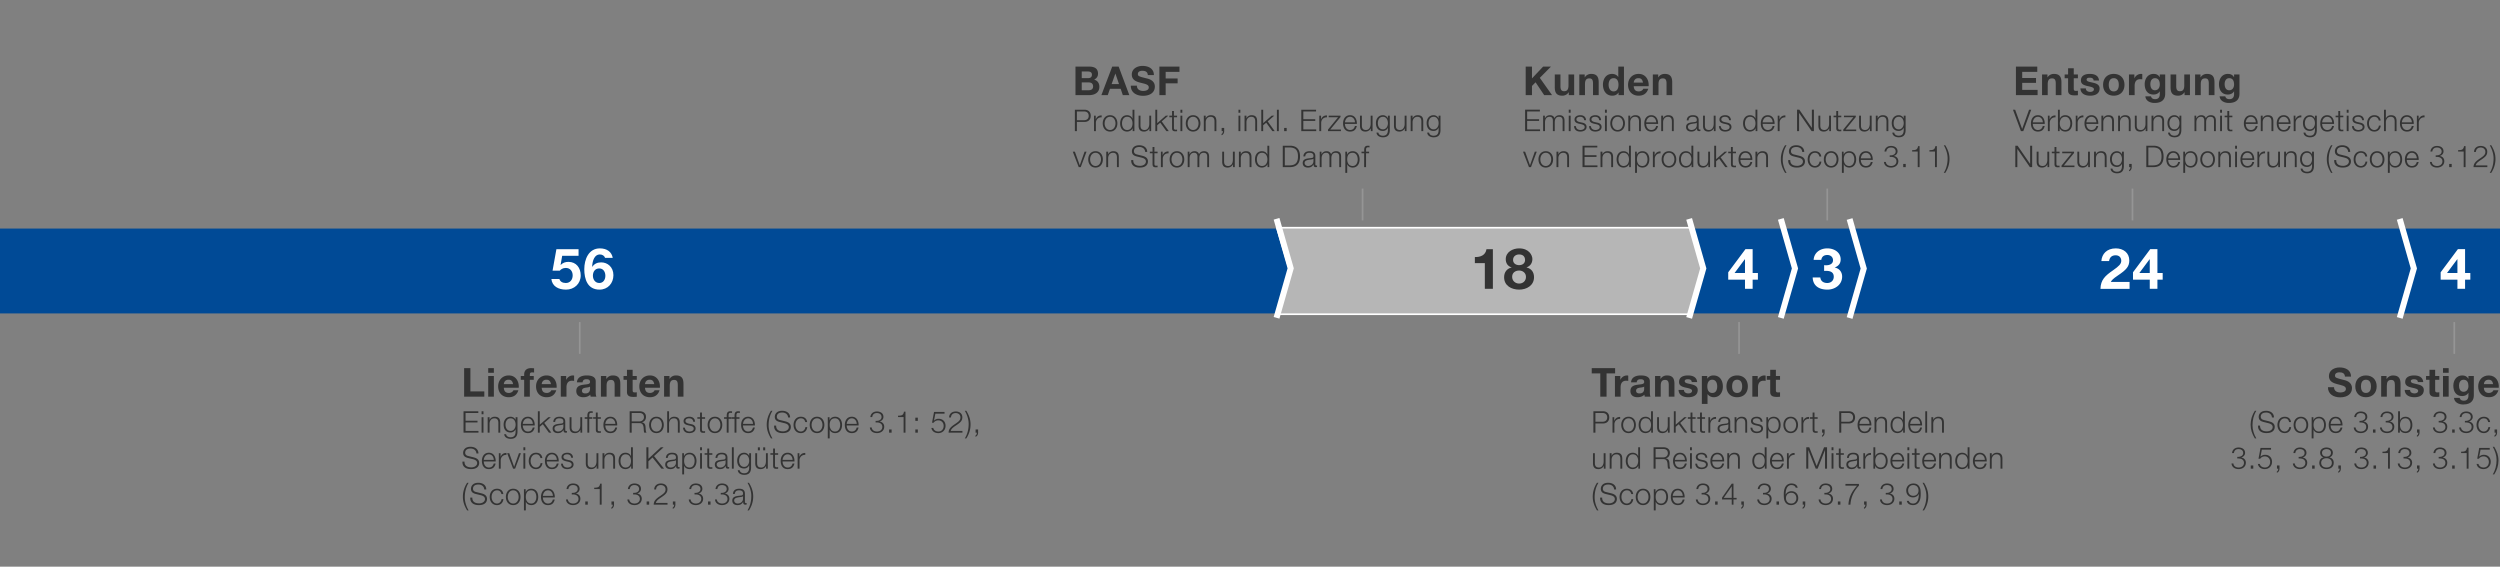 <svg xmlns="http://www.w3.org/2000/svg" width="750" height="170" viewBox="0 0 750 170"><rect x="0" y="0" width="750" height="170" fill="#808080" stroke="none"/><g data-name="Graphics"><path fill="#004a96" d="M0 68.566h750v25.459H0z"/><path fill="#b6b6b6" d="M383.065 94.276l3.881-12.98-3.881-12.98 124.693-.002 3.486 12.986-3.933 12.976H383.065z"/><path d="M507.567 68.564l3.418 12.732-3.86 12.73H383.401l3.807-12.73-3.807-12.73 124.166-.002m.383-.5h-.383l-124.166.002h-.671l.192.643 3.764 12.586-3.764 12.586-.192.643h124.767l.108-.355 3.86-12.73.041-.137-.037-.138-3.418-12.732-.099-.37z" fill="#fff"/><path fill="none" stroke="#fff" stroke-miterlimit="10" stroke-width="1.8" d="M506.741 65.673l4.243 14.851-4.243 14.851M534.248 65.673l4.243 14.851-4.244 14.851M719.914 65.673l4.243 14.851-4.244 14.851M382.964 65.639l4.243 14.851-4.244 14.851M554.877 65.705l4.243 14.851-4.244 14.852"/><path fill="none" stroke="#959595" stroke-width=".5" d="M736.285 96.616v9.548M521.716 106.164v-9.548M173.92 106.164v-9.548M408.772 56.578v9.548M548.18 56.578v9.548M639.742 56.578v9.548"/><g fill="#fff"><path d="M169.795 86.887c-2.312 0-4.147-1.02-4.385-3.195h2.414c.204.765.901 1.207 1.921 1.207 1.258 0 2.057-.952 2.057-2.294 0-1.241-.765-2.227-2.057-2.227-.918 0-1.513.459-1.802.816h-2.176l1.156-6.442h6.646v1.989h-4.913l-.476 2.703.034.034c.663-.663 1.377-.918 2.329-.918 2.346 0 3.672 1.819 3.672 4.046 0 2.533-1.955 4.283-4.42 4.283zM179.858 86.887c-3.604 0-4.572-3.127-4.572-6.136 0-2.924 1.292-6.238 4.674-6.238 2.159 0 3.553 1.088 3.859 2.839h-2.295c-.221-.595-.765-1.02-1.598-1.02-1.53 0-2.21 1.802-2.278 3.671l.034.034c.663-.952 1.53-1.326 2.686-1.326 1.87 0 3.655 1.376 3.655 3.841 0 2.431-1.683 4.334-4.165 4.334zm-.067-6.357c-1.292 0-1.921 1.002-1.921 2.176 0 1.156.697 2.192 1.921 2.192 1.156 0 1.819-.969 1.819-2.159 0-1.122-.578-2.209-1.819-2.209z"/></g><g fill="#333"><path d="M447.864 86.649h-2.413v-7.717h-2.992v-1.819c1.683.051 3.213-.544 3.484-2.363h1.921v11.899zM455.735 74.512c2.958 0 3.978 2.04 3.978 3.196 0 1.173-.595 2.107-1.733 2.499v.034c1.428.323 2.227 1.411 2.227 2.907 0 2.516-2.227 3.739-4.453 3.739-2.295 0-4.521-1.156-4.521-3.723 0-1.513.833-2.583 2.243-2.923v-.034c-1.155-.323-1.751-1.275-1.751-2.448 0-2.142 2.074-3.247 4.012-3.247zm.018 10.556c1.155 0 2.04-.816 2.04-2.005 0-1.139-.918-1.904-2.04-1.904-1.173 0-2.108.663-2.108 1.887s.952 2.022 2.108 2.022zm-.018-5.524c1.003 0 1.785-.544 1.785-1.563 0-.612-.289-1.649-1.785-1.649-.969 0-1.818.578-1.818 1.649 0 1.02.85 1.563 1.818 1.563z"/></g><path d="M523.498 83.895h-5.031v-2.209l5.167-6.936h2.159v7.156h1.58v1.989h-1.58v2.754h-2.295v-2.754zm0-6.119h-.051l-3.077 4.13h3.128v-4.13zM548.224 86.887c-2.669 0-4.352-1.275-4.42-3.654h2.295c.102 1.054.884 1.666 2.091 1.666 1.088 0 1.938-.731 1.938-1.87 0-1.309-.918-1.768-2.295-1.768a6.4 6.4 0 00-.595.017v-1.717c.103 0 .408.017.646.017.985 0 2.022-.408 2.022-1.496 0-1.02-.799-1.581-1.683-1.581-1.173 0-1.7.595-1.836 1.462h-2.295c.119-2.125 1.887-3.451 4.113-3.451 2.04 0 3.995 1.173 3.995 3.298 0 1.156-.544 1.938-1.751 2.431v.034c1.343.255 2.192 1.326 2.192 2.703 0 2.431-2.142 3.91-4.419 3.91zM737.227 83.895h-5.031v-2.209l5.167-6.936h2.159v7.156h1.58v1.989h-1.58v2.754h-2.295v-2.754zm0-6.119h-.051l-3.077 4.13h3.128v-4.13z" fill="#fff"/><g fill="#fff"><path d="M630.14 86.649c.068-2.703 1.411-3.927 3.774-5.559 1.802-1.258 2.464-1.921 2.464-2.855 0-1.003-.646-1.649-1.683-1.649-1.274 0-1.836.765-1.972 1.734h-2.312c.136-2.125 1.632-3.808 4.334-3.808 2.261 0 4.046 1.343 4.046 3.621 0 1.802-.85 2.788-3.468 4.539-1.377.918-1.887 1.462-2.073 1.904h5.626v2.074h-8.737zM644.93 83.895h-5.031v-2.209l5.167-6.936h2.159v7.156h1.58v1.989h-1.58v2.754h-2.295v-2.754zm0-6.119h-.051l-3.077 4.13h3.128v-4.13z"/></g></g><g data-name="DE" fill="#333"><path d="M139.237 110.436h1.883v6.98h4.174v1.583h-6.057v-8.563zM148.164 111.84h-1.703v-1.403h1.703v1.403zm-1.703.959h1.703V119h-1.703v-6.201zM151.152 116.313c.048 1.091.564 1.571 1.523 1.571.684 0 1.235-.42 1.343-.804h1.499c-.48 1.475-1.499 2.087-2.902 2.087-1.955 0-3.167-1.343-3.167-3.262 0-1.859 1.284-3.274 3.167-3.274 2.111 0 3.142 1.775 3.01 3.682h-4.474zm2.77-1.079c-.156-.863-.528-1.319-1.355-1.319-1.104 0-1.379.84-1.416 1.319h2.771zM157.249 113.939h-1.02v-1.14h1.02v-.479c0-1.104.684-1.883 2.075-1.883.3 0 .612.036.899.048v1.271a5.426 5.426 0 00-.624-.036c-.468 0-.647.192-.647.708v.372h1.175v1.14h-1.175v5.061h-1.703v-5.061zM162.516 116.313c.048 1.091.564 1.571 1.523 1.571.684 0 1.235-.42 1.343-.804h1.499c-.48 1.475-1.499 2.087-2.902 2.087-1.955 0-3.167-1.343-3.167-3.262 0-1.859 1.283-3.274 3.167-3.274 2.111 0 3.142 1.775 3.01 3.682h-4.474zm2.77-1.079c-.156-.863-.528-1.319-1.355-1.319-1.104 0-1.379.84-1.416 1.319h2.771zM168.24 112.799h1.619v1.151h.024a2.18 2.18 0 011.979-1.319c.132 0 .252.024.372.06v1.583a3.11 3.11 0 00-.612-.06c-1.259 0-1.679.887-1.679 1.991v2.794h-1.703v-6.201zM173.076 114.706c.096-1.583 1.523-2.075 2.915-2.075 1.235 0 2.722.276 2.722 1.763v3.226c0 .564.06 1.127.216 1.379h-1.727a2.534 2.534 0 01-.12-.6c-.54.563-1.319.768-2.087.768-1.188 0-2.111-.588-2.111-1.859.024-2.818 4.198-1.308 4.125-2.699 0-.72-.503-.839-1.103-.839-.66 0-1.067.264-1.127.936h-1.703zm3.934 1.26c-.288.251-.887.264-1.415.36-.528.096-1.007.288-1.007.911s.492.792 1.043.792c1.331 0 1.379-1.043 1.379-1.427v-.635zM180.276 112.799h1.619v.864h.036c.432-.708 1.175-1.032 1.895-1.032 1.811 0 2.267 1.02 2.267 2.555V119h-1.703v-3.502c0-1.02-.288-1.523-1.091-1.523-.923 0-1.319.516-1.319 1.775V119h-1.703v-6.201zM189.791 112.799h1.247v1.14h-1.247v3.07c0 .576.144.719.719.719.192 0 .372-.012.528-.048v1.332c-.288.048-.66.06-.996.06-1.055 0-1.955-.228-1.955-1.475v-3.658h-1.032v-1.14h1.032v-1.859h1.703v1.859zM193.499 116.313c.048 1.091.564 1.571 1.523 1.571.684 0 1.235-.42 1.343-.804h1.499c-.48 1.475-1.499 2.087-2.902 2.087-1.955 0-3.167-1.343-3.167-3.262 0-1.859 1.283-3.274 3.167-3.274 2.111 0 3.142 1.775 3.01 3.682h-4.474zm2.771-1.079c-.156-.863-.528-1.319-1.355-1.319-1.104 0-1.379.84-1.416 1.319h2.771zM199.224 112.799h1.619v.864h.036c.432-.708 1.175-1.032 1.895-1.032 1.811 0 2.267 1.02 2.267 2.555V119h-1.703v-3.502c0-1.02-.288-1.523-1.091-1.523-.923 0-1.319.516-1.319 1.775V119h-1.703v-6.201zM139.058 123.372h4.438v.522h-3.826v2.323h3.583v.522h-3.583v2.539h3.871v.522h-4.483v-6.428zM144.476 123.372h.567v.909h-.567v-.909zm0 1.782h.567v4.646h-.567v-4.646zM146.302 125.154h.567v.801h.018c.216-.558.829-.936 1.485-.936 1.306 0 1.702.684 1.702 1.792v2.989h-.567v-2.899c0-.792-.261-1.404-1.18-1.404-.909 0-1.431.684-1.458 1.593v2.71h-.567v-4.646zM155.249 129.422c0 1.395-.558 2.232-2.062 2.232-.927 0-1.854-.423-1.927-1.404h.567c.117.684.738.927 1.359.927 1.053 0 1.494-.612 1.494-1.755v-.63h-.018a1.586 1.586 0 01-1.477.954c-1.485 0-2.098-1.053-2.098-2.386 0-1.278.756-2.34 2.098-2.34.684 0 1.251.423 1.477.936h.018v-.801h.567v4.268zm-.567-1.999c0-.91-.414-1.927-1.494-1.927s-1.531.963-1.531 1.927c0 .936.478 1.845 1.531 1.845.981 0 1.494-.909 1.494-1.845zM156.841 127.63c0 .828.45 1.827 1.531 1.827.828 0 1.278-.477 1.458-1.188h.567c-.243 1.053-.846 1.666-2.025 1.666-1.477 0-2.098-1.135-2.098-2.458 0-1.224.621-2.458 2.098-2.458 1.485 0 2.088 1.305 2.043 2.611h-3.574zm3.007-.477c-.027-.855-.567-1.656-1.477-1.656-.937 0-1.432.81-1.531 1.656h3.007zM161.359 123.372h.567v4.033l2.575-2.251h.756l-1.981 1.72 2.116 2.926h-.711l-1.837-2.53-.918.765v1.765h-.567v-6.428zM165.985 126.576c.063-1.089.81-1.557 1.881-1.557.819 0 1.71.243 1.71 1.494v2.467c0 .225.108.342.333.342a.429.429 0 00.18-.036v.477a1.605 1.605 0 01-.369.036c-.576 0-.666-.333-.666-.81h-.018c-.405.603-.792.945-1.692.945-.864 0-1.558-.423-1.558-1.359 0-1.297 1.27-1.351 2.494-1.495.468-.045.729-.126.729-.63 0-.765-.541-.954-1.215-.954-.711 0-1.216.324-1.243 1.08h-.567zm3.025.685h-.018c-.072.135-.324.18-.477.207-.963.171-2.161.171-2.161 1.071 0 .567.495.918 1.035.918.873 0 1.621-.549 1.621-1.458v-.738zM174.653 129.8h-.522v-.837h-.018c-.297.621-.909.973-1.603.973-1.179 0-1.629-.675-1.629-1.765v-3.016h.567v3.025c.027.837.342 1.278 1.243 1.278.972 0 1.396-.918 1.396-1.863v-2.44h.567v4.646zM177.694 125.631h-.918v4.168h-.567v-4.168h-.792v-.477h.792v-.423c0-.801.207-1.359 1.125-1.359.171 0 .297.009.477.036v.486a2.323 2.323 0 00-.414-.045c-.621 0-.621.405-.621.9v.405h.918v.477zM179.314 125.154h.945v.477h-.945v3.133c0 .369.054.585.459.612.162 0 .324-.009.486-.027v.486c-.171 0-.333.018-.504.018-.756 0-1.017-.252-1.008-1.044v-3.178h-.81v-.477h.81v-1.396h.567v1.396zM181.591 127.63c0 .828.45 1.827 1.531 1.827.828 0 1.278-.477 1.458-1.188h.567c-.243 1.053-.846 1.666-2.025 1.666-1.477 0-2.098-1.135-2.098-2.458 0-1.224.621-2.458 2.098-2.458 1.485 0 2.088 1.305 2.043 2.611h-3.574zm3.007-.477c-.027-.855-.567-1.656-1.477-1.656-.937 0-1.432.81-1.531 1.656h3.007zM188.899 123.372h2.944c1.053 0 1.953.513 1.953 1.674 0 .819-.423 1.467-1.251 1.639v.018c.837.117 1.08.675 1.125 1.45.027.441.027 1.333.297 1.647h-.675c-.144-.243-.144-.729-.171-1-.045-.9-.135-1.899-1.288-1.854h-2.323v2.854h-.612v-6.428zm.612 3.052h2.287c.748 0 1.387-.468 1.387-1.251 0-.792-.459-1.278-1.387-1.278h-2.287v2.53zM199.133 127.477c0 1.333-.783 2.458-2.196 2.458s-2.197-1.125-2.197-2.458.783-2.458 2.197-2.458 2.196 1.125 2.196 2.458zm-3.826 0c0 .981.549 1.98 1.63 1.98s1.629-.999 1.629-1.98-.549-1.98-1.629-1.98-1.63.999-1.63 1.98zM200.149 123.372h.567v2.583h.018c.216-.558.829-.936 1.485-.936 1.306 0 1.702.684 1.702 1.792v2.989h-.567v-2.899c0-.792-.261-1.404-1.18-1.404-.909 0-1.431.684-1.458 1.593v2.71h-.567v-6.428zM207.952 126.513c-.027-.702-.567-1.017-1.215-1.017-.504 0-1.098.198-1.098.801 0 .495.567.684.963.783l.756.171c.648.099 1.323.477 1.323 1.288 0 1.008-1 1.396-1.864 1.396-1.089 0-1.81-.495-1.908-1.639h.567c.045.765.612 1.161 1.369 1.161.54 0 1.269-.234 1.269-.882 0-.541-.504-.721-1.017-.847l-.729-.162c-.738-.189-1.296-.459-1.296-1.242 0-.945.928-1.305 1.747-1.305.937 0 1.657.486 1.702 1.494h-.567zM210.58 125.154h.945v.477h-.945v3.133c0 .369.054.585.459.612.162 0 .324-.009.486-.027v.486c-.171 0-.333.018-.504.018-.756 0-1.017-.252-1.008-1.044v-3.178h-.81v-.477h.81v-1.396h.567v1.396zM216.682 127.477c0 1.333-.783 2.458-2.196 2.458s-2.197-1.125-2.197-2.458.783-2.458 2.197-2.458 2.196 1.125 2.196 2.458zm-3.826 0c0 .981.549 1.98 1.63 1.98s1.629-.999 1.629-1.98-.549-1.98-1.629-1.98-1.63.999-1.63 1.98zM219.499 125.631h-.918v4.168h-.567v-4.168h-.792v-.477h.792v-.423c0-.801.207-1.359 1.125-1.359.171 0 .297.009.477.036v.486a2.323 2.323 0 00-.414-.045c-.621 0-.621.405-.621.9v.405h.918v.477zM221.848 125.631h-.918v4.168h-.567v-4.168h-.792v-.477h.792v-.423c0-.801.207-1.359 1.125-1.359.171 0 .297.009.477.036v.486a2.323 2.323 0 00-.414-.045c-.621 0-.621.405-.621.9v.405h.918v.477zM222.9 127.63c0 .828.45 1.827 1.531 1.827.828 0 1.278-.477 1.458-1.188h.567c-.243 1.053-.846 1.666-2.025 1.666-1.477 0-2.098-1.135-2.098-2.458 0-1.224.621-2.458 2.098-2.458 1.485 0 2.088 1.305 2.043 2.611H222.9zm3.007-.477c-.027-.855-.567-1.656-1.477-1.656-.937 0-1.432.81-1.531 1.656h3.007zM231.289 131.519c-.801-1.333-1.27-2.548-1.27-4.114 0-1.54.477-2.944 1.27-4.168h.45c-.801 1.288-1.152 2.782-1.152 4.375 0 1.296.459 2.809 1.152 3.907h-.45zM232.846 127.684c-.027 1.323.918 1.729 2.097 1.729.675 0 1.702-.369 1.702-1.305 0-.729-.72-1.018-1.323-1.162l-1.432-.351c-.756-.189-1.449-.54-1.449-1.548 0-.63.405-1.81 2.214-1.81 1.279 0 2.377.675 2.377 1.999h-.612c-.045-.972-.837-1.477-1.755-1.477-.837 0-1.611.324-1.611 1.279 0 .603.441.864.972.981l1.566.387c.909.243 1.666.648 1.666 1.692 0 .441-.18 1.837-2.458 1.837-1.521 0-2.638-.685-2.565-2.251h.612zM241.576 126.613c-.153-.693-.567-1.116-1.314-1.116-1.081 0-1.63.999-1.63 1.98s.549 1.98 1.63 1.98c.693 0 1.278-.558 1.35-1.323h.567c-.153 1.125-.874 1.801-1.917 1.801-1.414 0-2.197-1.125-2.197-2.458s.783-2.458 2.197-2.458c.999 0 1.746.522 1.881 1.593h-.567zM247.309 127.477c0 1.333-.783 2.458-2.196 2.458s-2.197-1.125-2.197-2.458.783-2.458 2.197-2.458 2.196 1.125 2.196 2.458zm-3.826 0c0 .981.549 1.98 1.63 1.98s1.629-.999 1.629-1.98-.549-1.98-1.629-1.98-1.63.999-1.63 1.98zM248.334 125.154h.522v.882h.018c.261-.639.9-1.017 1.657-1.017 1.414 0 2.088 1.134 2.088 2.458s-.675 2.458-2.088 2.458c-.684 0-1.369-.342-1.611-1.018h-.018v2.602h-.567v-6.365zm2.197.342c-1.26 0-1.629.927-1.629 1.98 0 .963.432 1.98 1.629 1.98 1.081 0 1.521-1.017 1.521-1.98s-.441-1.98-1.521-1.98zM254.013 127.63c0 .828.45 1.827 1.531 1.827.828 0 1.278-.477 1.458-1.188h.567c-.243 1.053-.846 1.666-2.025 1.666-1.477 0-2.098-1.135-2.098-2.458 0-1.224.621-2.458 2.098-2.458 1.485 0 2.088 1.305 2.043 2.611h-3.574zm3.007-.477c-.027-.855-.567-1.656-1.477-1.656-.937 0-1.432.81-1.531 1.656h3.007zM261.519 128.233c.036.72.667 1.224 1.576 1.224.873 0 1.603-.495 1.603-1.395 0-.892-.729-1.324-1.594-1.324h-.423v-.486h.423c.585 0 1.359-.351 1.359-1.144 0-.828-.648-1.188-1.404-1.188-.909 0-1.306.531-1.396 1.207h-.558c.081-.937.783-1.684 1.962-1.684 1.026 0 1.963.495 1.963 1.629 0 .685-.486 1.188-1.125 1.369v.018c.846.135 1.359.738 1.359 1.557 0 1.233-1.017 1.918-2.179 1.918-1.305 0-2.088-.756-2.133-1.702h.567zM266.73 129.8v-.954h.756v.954h-.756zM269.412 124.713c.991-.027 1.603-.063 1.774-1.215h.459v6.302h-.567v-4.681h-1.666v-.405zM274.596 126.253v-.955h.756v.955h-.756zm0 3.547v-.954h.756v.954h-.756zM281.5 126.109c-.558 0-1.107.243-1.413.72h-.486l.612-3.25h3.151v.522h-2.755l-.405 2.062.018.018c.414-.387.828-.549 1.377-.549 1.26 0 2.071.892 2.071 2.107 0 1.305-.937 2.197-2.17 2.197-1.125 0-1.936-.612-2.08-1.549h.567c.135.648.729 1.071 1.521 1.071.945 0 1.593-.666 1.593-1.692 0-.963-.666-1.656-1.603-1.656zM288.727 129.8h-4.15c.027-1.035.513-1.647 1.909-2.575 1.215-.811 1.647-1.207 1.647-2.017 0-.819-.639-1.288-1.405-1.288-.972 0-1.404.612-1.431 1.314h-.567c.018-.972.702-1.792 2.026-1.792 1.089 0 1.944.612 1.944 1.729 0 1.053-.531 1.548-1.926 2.476-1.117.738-1.432 1.144-1.549 1.63h3.502v.522zM289.896 123.237c.801 1.333 1.27 2.548 1.27 4.114 0 1.54-.477 2.944-1.27 4.168h-.45c.801-1.288 1.152-2.782 1.152-4.375 0-1.314-.478-2.773-1.152-3.907h.45zM293.433 128.845v.963c0 .522-.261 1.081-.792 1.225v-.387c.288-.099.441-.567.414-.846h-.378v-.954h.756zM139.346 138.484c-.027 1.324.918 1.729 2.097 1.729.675 0 1.702-.369 1.702-1.305 0-.729-.72-1.018-1.323-1.162l-1.432-.351c-.756-.189-1.449-.54-1.449-1.548 0-.63.405-1.81 2.214-1.81 1.279 0 2.377.675 2.377 1.999h-.612c-.045-.972-.837-1.477-1.755-1.477-.837 0-1.611.324-1.611 1.279 0 .603.441.864.972.981l1.566.387c.909.243 1.666.648 1.666 1.692 0 .441-.18 1.837-2.458 1.837-1.521 0-2.638-.685-2.565-2.251h.612zM145.132 138.43c0 .828.45 1.827 1.531 1.827.828 0 1.278-.477 1.458-1.188h.567c-.243 1.053-.846 1.666-2.025 1.666-1.477 0-2.098-1.135-2.098-2.458 0-1.224.621-2.458 2.098-2.458 1.485 0 2.088 1.305 2.043 2.611h-3.574zm3.008-.477c-.027-.855-.567-1.656-1.477-1.656-.937 0-1.432.81-1.531 1.656h3.007zM149.65 135.954h.522v1.089h.018c.288-.756.918-1.188 1.755-1.152v.567c-1.026-.045-1.729.693-1.729 1.666v2.476h-.567v-4.646zM152.143 135.954h.63l1.458 4.078h.018l1.44-4.078h.585l-1.738 4.646h-.603l-1.792-4.646zM157.021 134.172h.567v.909h-.567v-.909zm0 1.782h.567v4.646h-.567v-4.646zM162.134 137.413c-.153-.693-.567-1.116-1.314-1.116-1.081 0-1.63.999-1.63 1.98s.549 1.98 1.63 1.98c.693 0 1.278-.558 1.35-1.323h.567c-.153 1.125-.874 1.801-1.917 1.801-1.414 0-2.197-1.125-2.197-2.458s.783-2.458 2.197-2.458c.999 0 1.747.522 1.881 1.593h-.567zM164.041 138.43c0 .828.45 1.827 1.531 1.827.828 0 1.278-.477 1.458-1.188h.567c-.243 1.053-.846 1.666-2.025 1.666-1.477 0-2.098-1.135-2.098-2.458 0-1.224.621-2.458 2.098-2.458 1.485 0 2.088 1.305 2.043 2.611h-3.574zm3.007-.477c-.027-.855-.567-1.656-1.477-1.656-.937 0-1.432.81-1.531 1.656h3.007zM171.341 137.314c-.027-.702-.567-1.017-1.215-1.017-.504 0-1.098.198-1.098.801 0 .495.567.684.963.783l.756.171c.648.099 1.323.477 1.323 1.288 0 1.008-1 1.396-1.864 1.396-1.089 0-1.81-.496-1.908-1.639h.567c.045.765.612 1.161 1.369 1.161.54 0 1.269-.234 1.269-.882 0-.54-.504-.72-1.017-.846l-.729-.162c-.738-.189-1.296-.459-1.296-1.243 0-.945.928-1.305 1.747-1.305.937 0 1.657.486 1.702 1.494h-.567zM179.513 140.6h-.522v-.837h-.018c-.297.622-.909.973-1.603.973-1.179 0-1.629-.675-1.629-1.765v-3.016h.567v3.025c.027.837.342 1.278 1.243 1.278.972 0 1.396-.918 1.396-1.863v-2.44h.567v4.646zM180.754 135.954h.567v.801h.018c.216-.558.828-.936 1.485-.936 1.306 0 1.702.684 1.702 1.792v2.989h-.567v-2.899c0-.792-.261-1.404-1.18-1.404-.909 0-1.431.684-1.458 1.593v2.71h-.567v-4.646zM189.863 140.6h-.522v-.882h-.018c-.243.612-.981 1.018-1.657 1.018-1.414 0-2.088-1.135-2.088-2.458s.675-2.458 2.088-2.458c.684 0 1.377.351 1.611 1.017h.018v-2.665h.567v6.428zm-2.197-.342c1.197 0 1.629-1.017 1.629-1.98s-.432-1.98-1.629-1.98c-1.08 0-1.521 1.017-1.521 1.98s.441 1.98 1.521 1.98zM193.911 134.172h.612v3.457l3.736-3.457h.828l-2.872 2.656 3.007 3.772h-.792l-2.674-3.349-1.233 1.144v2.206h-.612v-6.428zM199.762 137.377c.063-1.089.81-1.557 1.881-1.557.819 0 1.71.243 1.71 1.494v2.467c0 .225.108.342.333.342a.429.429 0 00.18-.036v.477a1.605 1.605 0 01-.369.036c-.576 0-.666-.333-.666-.81h-.018c-.405.603-.792.945-1.692.945-.864 0-1.558-.423-1.558-1.36 0-1.296 1.27-1.35 2.494-1.494.468-.045.729-.126.729-.63 0-.765-.541-.954-1.215-.954-.711 0-1.216.324-1.243 1.08h-.567zm3.025.684h-.018c-.072.135-.324.18-.477.207-.963.171-2.161.171-2.161 1.071 0 .567.495.918 1.035.918.873 0 1.621-.549 1.621-1.458v-.738zM204.667 135.954h.522v.882h.018c.261-.639.9-1.017 1.656-1.017 1.414 0 2.089 1.134 2.089 2.458s-.675 2.458-2.089 2.458c-.684 0-1.368-.342-1.611-1.018h-.018v2.602h-.567v-6.365zm2.196.343c-1.26 0-1.629.927-1.629 1.98 0 .963.432 1.98 1.629 1.98 1.08 0 1.521-1.017 1.521-1.98s-.441-1.98-1.521-1.98zM210.022 134.172h.567v.909h-.567v-.909zm0 1.782h.567v4.646h-.567v-4.646zM212.758 135.954h.945v.477h-.945v3.133c0 .369.054.585.459.612.162 0 .324-.009.486-.027v.486c-.171 0-.333.018-.504.018-.756 0-1.017-.252-1.008-1.044v-3.178h-.81v-.477h.81v-1.396h.567v1.396zM214.648 137.377c.063-1.089.81-1.557 1.881-1.557.819 0 1.71.243 1.71 1.494v2.467c0 .225.108.342.333.342a.429.429 0 00.18-.036v.477a1.605 1.605 0 01-.369.036c-.576 0-.666-.333-.666-.81h-.018c-.405.603-.792.945-1.692.945-.864 0-1.558-.423-1.558-1.36 0-1.296 1.27-1.35 2.494-1.494.468-.045.729-.126.729-.63 0-.765-.541-.954-1.215-.954-.711 0-1.216.324-1.243 1.08h-.567zm3.024.684h-.018c-.072.135-.324.18-.477.207-.963.171-2.161.171-2.161 1.071 0 .567.495.918 1.035.918.873 0 1.621-.549 1.621-1.458v-.738zM219.562 134.172h.567v6.428h-.567v-6.428zM225.322 140.222c0 1.395-.558 2.232-2.062 2.232-.927 0-1.854-.423-1.927-1.404h.567c.117.684.738.927 1.359.927 1.053 0 1.494-.612 1.494-1.755v-.63h-.018a1.586 1.586 0 01-1.477.954c-1.485 0-2.098-1.053-2.098-2.386 0-1.278.756-2.34 2.098-2.34.684 0 1.251.423 1.477.936h.018v-.801h.567v4.268zm-.567-1.999c0-.909-.414-1.926-1.494-1.926s-1.531.963-1.531 1.926c0 .937.478 1.846 1.531 1.846.981 0 1.494-.909 1.494-1.846zM230.344 140.6h-.522v-.837h-.018c-.297.622-.909.973-1.603.973-1.179 0-1.629-.675-1.629-1.765v-3.016h.567v3.025c.027.837.342 1.278 1.243 1.278.972 0 1.396-.918 1.396-1.863v-2.44h.567v4.646zm-2.988-5.492v-.909h.612v.909h-.612zm1.593 0v-.909h.612v.909h-.612zM232.495 135.954h.945v.477h-.945v3.133c0 .369.054.585.459.612.162 0 .324-.009.486-.027v.486c-.171 0-.333.018-.504.018-.756 0-1.017-.252-1.008-1.044v-3.178h-.81v-.477h.81v-1.396h.567v1.396zM234.771 138.43c0 .828.45 1.827 1.531 1.827.828 0 1.278-.477 1.458-1.188h.567c-.243 1.053-.846 1.666-2.025 1.666-1.477 0-2.098-1.135-2.098-2.458 0-1.224.621-2.458 2.098-2.458 1.485 0 2.088 1.305 2.043 2.611h-3.574zm3.007-.477c-.027-.855-.567-1.656-1.477-1.656-.937 0-1.432.81-1.531 1.656h3.007zM239.289 135.954h.522v1.089h.018c.288-.756.918-1.188 1.756-1.152v.567c-1.026-.045-1.729.693-1.729 1.666v2.476h-.567v-4.646zM140.138 153.119c-.801-1.333-1.27-2.548-1.27-4.114 0-1.54.478-2.944 1.27-4.168h.45c-.801 1.288-1.152 2.782-1.152 4.375 0 1.296.459 2.809 1.152 3.907h-.45zM141.694 149.284c-.027 1.324.918 1.729 2.098 1.729.675 0 1.702-.369 1.702-1.305 0-.729-.72-1.018-1.323-1.162l-1.432-.351c-.756-.189-1.449-.54-1.449-1.548 0-.63.405-1.81 2.214-1.81 1.279 0 2.377.675 2.377 1.999h-.612c-.045-.972-.837-1.477-1.755-1.477-.837 0-1.611.324-1.611 1.279 0 .603.441.864.972.981l1.566.387c.909.243 1.666.648 1.666 1.692 0 .441-.18 1.837-2.458 1.837-1.521 0-2.638-.685-2.565-2.251h.612zM150.425 148.213c-.153-.693-.567-1.116-1.314-1.116-1.081 0-1.63.999-1.63 1.98s.549 1.98 1.63 1.98c.693 0 1.278-.558 1.35-1.323h.567c-.153 1.125-.874 1.801-1.917 1.801-1.414 0-2.197-1.125-2.197-2.458s.783-2.458 2.197-2.458c.999 0 1.747.522 1.881 1.593h-.567zM156.158 149.077c0 1.333-.783 2.458-2.196 2.458s-2.197-1.125-2.197-2.458.783-2.458 2.197-2.458 2.196 1.125 2.196 2.458zm-3.826 0c0 .981.549 1.98 1.63 1.98s1.629-.999 1.629-1.98-.549-1.98-1.629-1.98-1.63.999-1.63 1.98zM157.183 146.754h.522v.882h.018c.261-.639.9-1.017 1.656-1.017 1.414 0 2.089 1.134 2.089 2.458s-.675 2.458-2.089 2.458c-.684 0-1.368-.342-1.611-1.018h-.018v2.602h-.567v-6.365zm2.197.342c-1.26 0-1.629.927-1.629 1.98 0 .963.432 1.98 1.629 1.98 1.08 0 1.521-1.017 1.521-1.98s-.441-1.98-1.521-1.98zM162.862 149.23c0 .828.45 1.827 1.531 1.827.828 0 1.278-.477 1.458-1.188h.567c-.243 1.053-.846 1.666-2.025 1.666-1.477 0-2.098-1.135-2.098-2.458 0-1.224.621-2.458 2.098-2.458 1.485 0 2.088 1.305 2.043 2.611h-3.574zm3.007-.477c-.027-.855-.567-1.656-1.477-1.656-.937 0-1.432.81-1.531 1.656h3.007zM170.368 149.833c.036.72.666 1.224 1.576 1.224.873 0 1.603-.495 1.603-1.395 0-.892-.729-1.324-1.594-1.324h-.423v-.486h.423c.585 0 1.359-.351 1.359-1.144 0-.828-.648-1.188-1.404-1.188-.909 0-1.305.531-1.396 1.207h-.558c.081-.937.783-1.684 1.962-1.684 1.026 0 1.963.495 1.963 1.629 0 .685-.486 1.188-1.125 1.369v.018c.846.135 1.359.738 1.359 1.557 0 1.233-1.017 1.918-2.179 1.918-1.305 0-2.088-.756-2.133-1.702h.567zM175.579 151.4v-.954h.756v.954h-.756zM178.261 146.313c.991-.027 1.603-.063 1.774-1.215h.459v6.302h-.567v-4.682h-1.666v-.405zM184.201 150.446v.963c0 .522-.261 1.081-.792 1.225v-.387c.288-.099.441-.567.414-.846h-.378v-.954h.756zM188.782 149.833c.036.72.666 1.224 1.576 1.224.873 0 1.603-.495 1.603-1.395 0-.892-.729-1.324-1.594-1.324h-.423v-.486h.423c.585 0 1.359-.351 1.359-1.144 0-.828-.648-1.188-1.404-1.188-.909 0-1.305.531-1.396 1.207h-.558c.081-.937.783-1.684 1.962-1.684 1.026 0 1.963.495 1.963 1.629 0 .685-.486 1.188-1.125 1.369v.018c.846.135 1.359.738 1.359 1.557 0 1.233-1.017 1.918-2.179 1.918-1.305 0-2.088-.756-2.133-1.702h.567zM193.993 151.4v-.954h.756v.954h-.756zM200.258 151.4h-4.15c.027-1.035.513-1.647 1.909-2.575 1.215-.81 1.647-1.207 1.647-2.017 0-.819-.639-1.288-1.405-1.288-.972 0-1.404.612-1.431 1.314h-.567c.018-.972.702-1.792 2.026-1.792 1.089 0 1.944.612 1.944 1.729 0 1.053-.531 1.548-1.926 2.476-1.117.738-1.432 1.144-1.549 1.63h3.502v.522zM202.615 150.446v.963c0 .522-.261 1.081-.792 1.225v-.387c.288-.099.441-.567.414-.846h-.378v-.954h.756zM207.196 149.833c.036.72.666 1.224 1.576 1.224.873 0 1.603-.495 1.603-1.395 0-.892-.729-1.324-1.594-1.324h-.423v-.486h.423c.585 0 1.359-.351 1.359-1.144 0-.828-.648-1.188-1.404-1.188-.909 0-1.305.531-1.396 1.207h-.558c.081-.937.783-1.684 1.962-1.684 1.026 0 1.963.495 1.963 1.629 0 .685-.486 1.188-1.125 1.369v.018c.846.135 1.359.738 1.359 1.557 0 1.233-1.017 1.918-2.179 1.918-1.305 0-2.088-.756-2.133-1.702h.567zM212.407 151.4v-.954h.756v.954h-.756zM215.062 149.833c.036.72.667 1.224 1.576 1.224.873 0 1.603-.495 1.603-1.395 0-.892-.729-1.324-1.594-1.324h-.423v-.486h.423c.585 0 1.359-.351 1.359-1.144 0-.828-.648-1.188-1.404-1.188-.909 0-1.306.531-1.396 1.207h-.558c.081-.937.783-1.684 1.962-1.684 1.026 0 1.963.495 1.963 1.629 0 .685-.486 1.188-1.125 1.369v.018c.846.135 1.359.738 1.359 1.557 0 1.233-1.017 1.918-2.179 1.918-1.305 0-2.088-.756-2.133-1.702h.567zM219.886 148.177c.063-1.089.81-1.557 1.881-1.557.819 0 1.71.243 1.71 1.494v2.467c0 .225.108.342.333.342a.429.429 0 00.18-.036v.477a1.605 1.605 0 01-.369.036c-.576 0-.666-.333-.666-.81h-.018c-.405.603-.792.945-1.692.945-.864 0-1.558-.423-1.558-1.36 0-1.296 1.27-1.35 2.494-1.494.468-.045.729-.126.729-.63 0-.765-.541-.954-1.215-.954-.711 0-1.215.324-1.243 1.08h-.567zm3.025.684h-.018c-.072.135-.324.18-.477.207-.963.171-2.161.171-2.161 1.071 0 .567.495.918 1.035.918.873 0 1.621-.549 1.621-1.458v-.738zM224.692 144.837c.801 1.333 1.27 2.548 1.27 4.114 0 1.54-.477 2.944-1.27 4.168h-.45c.801-1.288 1.152-2.782 1.152-4.375 0-1.314-.478-2.773-1.152-3.907h.45z"/><g><path d="M480.086 112.02h-2.566v-1.583h7.016v1.583h-2.566V119h-1.883v-6.98zM484.479 112.8h1.619v1.151h.024a2.179 2.179 0 011.979-1.319c.132 0 .252.024.372.06v1.583a3.107 3.107 0 00-.611-.06c-1.26 0-1.68.887-1.68 1.991V119h-1.703v-6.201zM489.315 114.707c.097-1.583 1.523-2.075 2.915-2.075 1.235 0 2.723.276 2.723 1.763v3.226c0 .564.06 1.127.216 1.379h-1.728a2.585 2.585 0 01-.12-.6c-.539.563-1.318.768-2.086.768-1.188 0-2.111-.588-2.111-1.859.024-2.819 4.197-1.308 4.126-2.699 0-.72-.504-.839-1.104-.839-.66 0-1.067.264-1.128.936h-1.703zm3.935 1.259c-.288.252-.888.264-1.415.36-.528.096-1.008.288-1.008.911s.491.792 1.043.792c1.332 0 1.38-1.043 1.38-1.427v-.636zM496.515 112.8h1.619v.864h.036c.432-.708 1.176-1.032 1.895-1.032 1.812 0 2.268 1.02 2.268 2.555v3.814h-1.703v-3.502c0-1.02-.288-1.523-1.092-1.523-.924 0-1.319.516-1.319 1.775v3.25h-1.703V112.8zM505.19 116.986c0 .731.647 1.043 1.308 1.043.479 0 1.115-.192 1.115-.792 0-.516-.72-.708-1.931-.959-.996-.228-1.967-.552-1.967-1.655 0-1.583 1.367-1.991 2.698-1.991 1.343 0 2.603.456 2.734 1.979h-1.619c-.048-.66-.552-.839-1.163-.839-.384 0-.948.06-.948.576 0 .611.972.695 1.932.923.995.228 1.967.588 1.967 1.739 0 1.631-1.428 2.159-2.831 2.159-1.438 0-2.854-.54-2.914-2.183h1.619zM510.554 112.8h1.619v.792h.024c.42-.671 1.079-.959 1.847-.959 1.943 0 2.818 1.571 2.818 3.334 0 1.655-.899 3.202-2.723 3.202-.755 0-1.438-.324-1.858-.936h-.024v2.95h-1.703V112.8zm4.606 3.118c0-.995-.396-2.002-1.487-2.002-1.115 0-1.475.995-1.475 2.002s.384 1.967 1.487 1.967c1.115 0 1.475-.959 1.475-1.967zM521.137 112.632c1.955 0 3.214 1.295 3.214 3.274 0 1.967-1.259 3.262-3.214 3.262-1.943 0-3.202-1.295-3.202-3.262 0-1.979 1.259-3.274 3.202-3.274zm0 5.253c1.163 0 1.511-.983 1.511-1.979s-.348-1.991-1.511-1.991c-1.151 0-1.499.995-1.499 1.991s.348 1.979 1.499 1.979zM525.699 112.8h1.619v1.151h.024a2.179 2.179 0 011.979-1.319c.132 0 .252.024.372.06v1.583a3.11 3.11 0 00-.612-.06c-1.259 0-1.679.887-1.679 1.991V119h-1.703v-6.201zM532.765 112.8h1.247v1.14h-1.247v3.07c0 .576.144.719.72.719.191 0 .371-.012.527-.048v1.332c-.288.048-.659.06-.995.06-1.056 0-1.955-.228-1.955-1.475v-3.658h-1.031v-1.14h1.031v-1.859h1.703v1.859zM478.012 123.372h2.854c1.152 0 1.908.675 1.908 1.836s-.756 1.836-1.908 1.836h-2.241v2.755h-.612v-6.428zm.613 3.151h2.106c.855 0 1.432-.423 1.432-1.314s-.576-1.314-1.432-1.314h-2.106v2.629zM483.753 125.155h.522v1.089h.018c.288-.756.919-1.188 1.756-1.152v.567c-1.026-.045-1.729.693-1.729 1.666v2.476h-.567v-4.646zM490.766 127.477c0 1.333-.783 2.458-2.196 2.458s-2.197-1.125-2.197-2.458.783-2.458 2.197-2.458 2.196 1.125 2.196 2.458zm-3.826 0c0 .981.55 1.98 1.63 1.98s1.629-.999 1.629-1.98-.549-1.98-1.629-1.98-1.63.999-1.63 1.98zM495.878 129.8h-.521v-.882h-.019c-.243.612-.981 1.018-1.656 1.018-1.413 0-2.089-1.135-2.089-2.458s.676-2.458 2.089-2.458c.685 0 1.378.351 1.611 1.017h.019v-2.665h.566v6.428zm-2.197-.342c1.197 0 1.63-1.017 1.63-1.98s-.433-1.98-1.63-1.98c-1.08 0-1.521 1.017-1.521 1.98s.441 1.98 1.521 1.98zM500.9 129.8h-.522v-.837h-.019c-.297.622-.909.973-1.603.973-1.179 0-1.629-.675-1.629-1.765v-3.016h.567v3.025c.026.837.342 1.278 1.242 1.278.972 0 1.396-.918 1.396-1.863v-2.44h.567v4.646zM502.15 123.372h.567v4.033l2.574-2.251h.757l-1.98 1.72 2.115 2.926h-.711l-1.837-2.53-.918.765v1.765h-.567v-6.428zM507.73 125.155h.945v.477h-.945v3.133c0 .369.054.585.459.612.162 0 .324-.009.486-.027v.486c-.171 0-.333.018-.504.018-.757 0-1.018-.252-1.009-1.044v-3.178h-.81v-.477h.81v-1.396h.567v1.396zM510.574 125.155h.945v.477h-.945v3.133c0 .369.054.585.459.612.162 0 .324-.009.486-.027v.486c-.171 0-.333.018-.504.018-.757 0-1.018-.252-1.009-1.044v-3.178h-.81v-.477h.81v-1.396h.567v1.396zM512.517 125.155h.522v1.089h.018c.288-.756.919-1.188 1.756-1.152v.567c-1.026-.045-1.729.693-1.729 1.666v2.476h-.567v-4.646zM515.478 126.577c.062-1.089.81-1.557 1.882-1.557.818 0 1.71.243 1.71 1.494v2.467c0 .225.108.342.333.342a.437.437 0 00.181-.036v.477a1.616 1.616 0 01-.369.036c-.576 0-.667-.333-.667-.81h-.018c-.405.603-.792.945-1.692.945-.864 0-1.558-.423-1.558-1.36 0-1.296 1.27-1.35 2.494-1.494.468-.045.729-.126.729-.63 0-.765-.54-.954-1.215-.954-.711 0-1.216.324-1.242 1.08h-.567zm3.025.684h-.018c-.072.135-.324.18-.478.207-.963.171-2.16.171-2.16 1.071 0 .567.495.918 1.035.918.873 0 1.62-.549 1.62-1.458v-.738zM520.375 125.155h.567v.801h.018c.216-.558.828-.936 1.485-.936 1.306 0 1.702.684 1.702 1.792v2.989h-.567v-2.899c0-.792-.262-1.404-1.18-1.404-.909 0-1.432.684-1.458 1.593v2.71h-.567v-4.646zM528.178 126.514c-.027-.702-.567-1.017-1.216-1.017-.504 0-1.099.198-1.099.801 0 .495.567.684.964.783l.756.171c.648.099 1.323.477 1.323 1.288 0 1.008-.999 1.396-1.863 1.396-1.089 0-1.81-.496-1.908-1.639h.567c.045.765.611 1.161 1.368 1.161.54 0 1.27-.234 1.27-.882 0-.54-.505-.72-1.018-.846l-.729-.162c-.738-.189-1.296-.459-1.296-1.243 0-.945.927-1.305 1.746-1.305.937 0 1.656.486 1.701 1.494h-.566zM529.905 125.155h.522v.882h.018c.262-.639.9-1.017 1.657-1.017 1.413 0 2.088 1.134 2.088 2.458s-.675 2.458-2.088 2.458c-.685 0-1.369-.342-1.612-1.018h-.018v2.602h-.567v-6.365zm2.197.342c-1.261 0-1.63.927-1.63 1.98 0 .963.432 1.98 1.63 1.98 1.08 0 1.521-1.017 1.521-1.98s-.44-1.98-1.521-1.98zM539.41 127.477c0 1.333-.783 2.458-2.196 2.458s-2.197-1.125-2.197-2.458.783-2.458 2.197-2.458 2.196 1.125 2.196 2.458zm-3.826 0c0 .981.55 1.98 1.63 1.98s1.629-.999 1.629-1.98-.549-1.98-1.629-1.98-1.63.999-1.63 1.98zM540.435 125.155h.522v1.089h.018c.288-.756.919-1.188 1.756-1.152v.567c-1.026-.045-1.729.693-1.729 1.666v2.476h-.567v-4.646zM544.35 125.155h.945v.477h-.945v3.133c0 .369.054.585.459.612.162 0 .324-.009.486-.027v.486c-.171 0-.333.018-.504.018-.757 0-1.018-.252-1.009-1.044v-3.178h-.81v-.477h.81v-1.396h.567v1.396zM547.383 128.846v.963c0 .522-.262 1.081-.793 1.225v-.387c.288-.099.441-.567.414-.846h-.378v-.954h.757zM551.766 123.372h2.854c1.152 0 1.908.675 1.908 1.836s-.756 1.836-1.908 1.836h-2.241v2.755h-.612v-6.428zm.612 3.151h2.106c.855 0 1.432-.423 1.432-1.314s-.576-1.314-1.432-1.314h-2.106v2.629zM557.84 127.631c0 .828.45 1.827 1.53 1.827.829 0 1.278-.477 1.459-1.188h.567c-.243 1.053-.847 1.666-2.026 1.666-1.476 0-2.098-1.135-2.098-2.458 0-1.224.622-2.458 2.098-2.458 1.485 0 2.089 1.305 2.044 2.611h-3.574zm3.007-.478c-.026-.855-.567-1.656-1.477-1.656-.936 0-1.431.81-1.53 1.656h3.007zM562.35 125.155h.567v.801h.018c.216-.558.828-.936 1.485-.936 1.306 0 1.702.684 1.702 1.792v2.989h-.567v-2.899c0-.792-.262-1.404-1.18-1.404-.909 0-1.432.684-1.458 1.593v2.71h-.567v-4.646zM571.459 129.8h-.521v-.882h-.019c-.243.612-.981 1.018-1.656 1.018-1.413 0-2.089-1.135-2.089-2.458s.676-2.458 2.089-2.458c.685 0 1.378.351 1.611 1.017h.019v-2.665h.566v6.428zm-2.197-.342c1.197 0 1.63-1.017 1.63-1.98s-.433-1.98-1.63-1.98c-1.08 0-1.521 1.017-1.521 1.98s.441 1.98 1.521 1.98zM573.05 127.631c0 .828.45 1.827 1.53 1.827.829 0 1.278-.477 1.459-1.188h.567c-.243 1.053-.847 1.666-2.026 1.666-1.476 0-2.098-1.135-2.098-2.458 0-1.224.622-2.458 2.098-2.458 1.486 0 2.089 1.305 2.044 2.611h-3.574zm3.007-.478c-.026-.855-.566-1.656-1.477-1.656-.936 0-1.431.81-1.53 1.656h3.007zM577.577 123.372h.567v6.428h-.567v-6.428zM579.405 125.155h.567v.801h.018c.216-.558.828-.936 1.485-.936 1.306 0 1.702.684 1.702 1.792v2.989h-.567v-2.899c0-.792-.262-1.404-1.18-1.404-.909 0-1.432.684-1.458 1.593v2.71h-.567v-4.646zM481.668 140.6h-.522v-.837h-.019c-.297.621-.909.973-1.603.973-1.179 0-1.629-.675-1.629-1.765v-3.016h.567v3.025c.026.837.342 1.278 1.242 1.278.972 0 1.396-.918 1.396-1.863v-2.44h.567v4.646zM482.908 135.955h.567v.801h.018c.216-.558.828-.936 1.485-.936 1.306 0 1.702.684 1.702 1.792v2.989h-.567v-2.899c0-.792-.262-1.404-1.18-1.404-.909 0-1.432.684-1.458 1.593v2.71h-.567v-4.646zM492.016 140.6h-.521v-.882h-.019c-.243.612-.981 1.018-1.656 1.018-1.413 0-2.089-1.135-2.089-2.458s.676-2.458 2.089-2.458c.685 0 1.378.351 1.611 1.017h.019v-2.665h.566v6.428zm-2.196-.342c1.197 0 1.63-1.017 1.63-1.98s-.433-1.98-1.63-1.98c-1.08 0-1.521 1.017-1.521 1.98s.441 1.98 1.521 1.98zM496.066 134.173h2.943c1.054 0 1.954.513 1.954 1.674 0 .819-.424 1.467-1.252 1.639v.018c.838.117 1.081.675 1.126 1.45.026.441.026 1.333.297 1.647h-.675c-.145-.243-.145-.729-.172-1-.045-.9-.135-1.899-1.287-1.854h-2.322v2.854h-.612v-6.428zm.612 3.051h2.286c.747 0 1.387-.468 1.387-1.251 0-.792-.459-1.278-1.387-1.278h-2.286v2.53zM502.473 138.431c0 .828.45 1.827 1.53 1.827.829 0 1.278-.477 1.459-1.188h.567c-.243 1.053-.847 1.666-2.026 1.666-1.476 0-2.098-1.135-2.098-2.458 0-1.224.622-2.458 2.098-2.458 1.485 0 2.089 1.305 2.044 2.611h-3.574zm3.007-.478c-.026-.855-.567-1.656-1.477-1.656-.936 0-1.431.81-1.53 1.656h3.007zM507.001 134.173h.567v.909h-.567v-.909zm0 1.782h.567v4.646h-.567v-4.646zM511.619 137.314c-.027-.702-.567-1.017-1.216-1.017-.504 0-1.098.198-1.098.801 0 .495.566.684.963.783l.756.171c.648.099 1.323.477 1.323 1.288 0 1.008-.999 1.396-1.863 1.396-1.089 0-1.81-.495-1.908-1.639h.567c.045.765.611 1.161 1.368 1.161.54 0 1.27-.234 1.27-.882 0-.541-.505-.721-1.018-.847l-.729-.162c-.738-.189-1.296-.459-1.296-1.242 0-.945.927-1.305 1.746-1.305.937 0 1.656.486 1.702 1.494h-.567zM513.678 138.431c0 .828.45 1.827 1.53 1.827.829 0 1.278-.477 1.459-1.188h.567c-.243 1.053-.847 1.666-2.026 1.666-1.476 0-2.098-1.135-2.098-2.458 0-1.224.622-2.458 2.098-2.458 1.485 0 2.089 1.305 2.044 2.611h-3.574zm3.007-.478c-.026-.855-.567-1.656-1.477-1.656-.936 0-1.431.81-1.53 1.656h3.007zM518.187 135.955h.567v.801h.018c.216-.558.828-.936 1.485-.936 1.306 0 1.702.684 1.702 1.792v2.989h-.567v-2.899c0-.792-.262-1.404-1.18-1.404-.909 0-1.432.684-1.458 1.593v2.71h-.567v-4.646zM529.978 140.6h-.521v-.882h-.019c-.243.612-.981 1.018-1.656 1.018-1.413 0-2.089-1.135-2.089-2.458s.676-2.458 2.089-2.458c.685 0 1.378.351 1.611 1.017h.019v-2.665h.566v6.428zm-2.196-.342c1.197 0 1.63-1.017 1.63-1.98s-.433-1.98-1.63-1.98c-1.08 0-1.521 1.017-1.521 1.98s.441 1.98 1.521 1.98zM531.57 138.431c0 .828.45 1.827 1.53 1.827.829 0 1.278-.477 1.459-1.188h.567c-.243 1.053-.847 1.666-2.026 1.666-1.476 0-2.098-1.135-2.098-2.458 0-1.224.622-2.458 2.098-2.458 1.486 0 2.089 1.305 2.044 2.611h-3.574zm3.007-.478c-.026-.855-.566-1.656-1.477-1.656-.936 0-1.431.81-1.53 1.656h3.007zM536.088 135.955h.522v1.089h.018c.288-.756.919-1.188 1.756-1.152v.567c-1.026-.045-1.729.693-1.729 1.666v2.476h-.567v-4.646zM541.875 134.173h.9l2.224 5.635 2.215-5.635h.9v6.428h-.612v-5.555h-.018l-2.197 5.555h-.576l-2.205-5.555h-.019v5.555h-.612v-6.428zM549.47 134.173h.567v.909h-.567v-.909zm0 1.782h.567v4.646h-.567v-4.646zM552.208 135.955h.945v.477h-.945v3.133c0 .369.054.585.459.612.162 0 .324-.009.486-.027v.486c-.171 0-.333.018-.504.018-.757 0-1.018-.252-1.009-1.044v-3.178h-.81v-.477h.81v-1.396h.567v1.396zM554.097 137.377c.062-1.089.81-1.557 1.882-1.557.818 0 1.71.243 1.71 1.494v2.467c0 .225.108.342.333.342a.437.437 0 00.181-.036v.477a1.616 1.616 0 01-.369.036c-.576 0-.667-.333-.667-.81h-.018c-.405.603-.792.945-1.692.945-.864 0-1.558-.423-1.558-1.359 0-1.297 1.27-1.351 2.494-1.495.468-.045.729-.126.729-.63 0-.765-.54-.954-1.215-.954-.711 0-1.216.324-1.242 1.08h-.567zm3.025.685h-.018c-.072.135-.324.18-.478.207-.963.171-2.16.171-2.16 1.071 0 .567.495.918 1.035.918.873 0 1.62-.549 1.62-1.458v-.738zM559.002 135.955h.522v1.089h.018c.288-.756.919-1.188 1.756-1.152v.567c-1.026-.045-1.729.693-1.729 1.666v2.476h-.567v-4.646zM562.016 134.173h.567v2.665h.018c.234-.666.928-1.017 1.612-1.017 1.413 0 2.088 1.134 2.088 2.458s-.675 2.458-2.088 2.458c-.757 0-1.396-.378-1.657-1.018h-.018v.882h-.522v-6.428zm2.197 2.124c-1.198 0-1.63 1.017-1.63 1.98s.432 1.98 1.63 1.98c1.08 0 1.521-1.017 1.521-1.98s-.44-1.98-1.521-1.98zM567.696 138.431c0 .828.45 1.827 1.53 1.827.829 0 1.278-.477 1.459-1.188h.567c-.243 1.053-.847 1.666-2.026 1.666-1.476 0-2.098-1.135-2.098-2.458 0-1.224.622-2.458 2.098-2.458 1.485 0 2.089 1.305 2.044 2.611h-3.574zm3.007-.478c-.026-.855-.567-1.656-1.477-1.656-.936 0-1.431.81-1.53 1.656h3.007zM572.222 134.173h.567v.909h-.567v-.909zm0 1.782h.567v4.646h-.567v-4.646zM574.959 135.955h.945v.477h-.945v3.133c0 .369.054.585.459.612.162 0 .324-.009.486-.027v.486c-.171 0-.333.018-.504.018-.757 0-1.018-.252-1.009-1.044v-3.178h-.81v-.477h.81v-1.396h.567v1.396zM577.235 138.431c0 .828.45 1.827 1.53 1.827.829 0 1.278-.477 1.459-1.188h.567c-.243 1.053-.847 1.666-2.026 1.666-1.476 0-2.098-1.135-2.098-2.458 0-1.224.622-2.458 2.098-2.458 1.485 0 2.089 1.305 2.044 2.611h-3.574zm3.007-.478c-.026-.855-.567-1.656-1.477-1.656-.936 0-1.431.81-1.53 1.656h3.007zM581.745 135.955h.567v.801h.018c.216-.558.828-.936 1.485-.936 1.306 0 1.702.684 1.702 1.792v2.989h-.567v-2.899c0-.792-.262-1.404-1.18-1.404-.909 0-1.432.684-1.458 1.593v2.71h-.567v-4.646zM590.853 140.6h-.521v-.882h-.019c-.243.612-.981 1.018-1.656 1.018-1.413 0-2.089-1.135-2.089-2.458s.676-2.458 2.089-2.458c.685 0 1.378.351 1.611 1.017h.019v-2.665h.566v6.428zm-2.196-.342c1.197 0 1.63-1.017 1.63-1.98s-.433-1.98-1.63-1.98c-1.08 0-1.521 1.017-1.521 1.98s.441 1.98 1.521 1.98zM592.445 138.431c0 .828.45 1.827 1.53 1.827.829 0 1.278-.477 1.459-1.188h.567c-.243 1.053-.847 1.666-2.026 1.666-1.476 0-2.098-1.135-2.098-2.458 0-1.224.622-2.458 2.098-2.458 1.486 0 2.089 1.305 2.044 2.611h-3.574zm3.007-.478c-.026-.855-.566-1.656-1.477-1.656-.936 0-1.431.81-1.53 1.656h3.007zM596.955 135.955h.567v.801h.018c.216-.558.828-.936 1.485-.936 1.306 0 1.702.684 1.702 1.792v2.989h-.567v-2.899c0-.792-.262-1.404-1.18-1.404-.909 0-1.432.684-1.458 1.593v2.71h-.567v-4.646zM479.092 153.12c-.801-1.333-1.27-2.548-1.27-4.114 0-1.54.478-2.944 1.27-4.168h.45c-.802 1.288-1.152 2.782-1.152 4.375 0 1.296.459 2.809 1.152 3.907h-.45zM480.649 149.284c-.027 1.323.918 1.729 2.098 1.729.675 0 1.701-.369 1.701-1.305 0-.729-.72-1.018-1.323-1.162l-1.432-.351c-.756-.189-1.449-.54-1.449-1.548 0-.63.405-1.81 2.215-1.81 1.278 0 2.376.675 2.376 1.999h-.611c-.045-.972-.838-1.477-1.756-1.477-.837 0-1.611.324-1.611 1.279 0 .603.441.864.972.981l1.566.387c.91.243 1.666.648 1.666 1.692 0 .441-.18 1.837-2.458 1.837-1.521 0-2.638-.685-2.565-2.251h.612zM489.38 148.213c-.153-.693-.567-1.116-1.314-1.116-1.08 0-1.63.999-1.63 1.98s.55 1.98 1.63 1.98c.693 0 1.278-.558 1.351-1.323h.566c-.152 1.125-.873 1.801-1.917 1.801-1.414 0-2.197-1.125-2.197-2.458s.783-2.458 2.197-2.458c.999 0 1.746.522 1.882 1.593h-.567zM495.113 149.077c0 1.333-.783 2.458-2.196 2.458s-2.197-1.125-2.197-2.458.783-2.458 2.197-2.458 2.196 1.125 2.196 2.458zm-3.826 0c0 .981.55 1.98 1.63 1.98s1.629-.999 1.629-1.98-.549-1.98-1.629-1.98-1.63.999-1.63 1.98zM496.137 146.755h.522v.882h.018c.262-.639.9-1.017 1.657-1.017 1.413 0 2.088 1.134 2.088 2.458s-.675 2.458-2.088 2.458c-.685 0-1.369-.342-1.612-1.018h-.018v2.602h-.567v-6.365zm2.198.342c-1.261 0-1.63.927-1.63 1.98 0 .963.432 1.98 1.63 1.98 1.08 0 1.521-1.017 1.521-1.98s-.44-1.98-1.521-1.98zM501.817 149.231c0 .828.45 1.827 1.53 1.827.829 0 1.278-.477 1.459-1.188h.567c-.243 1.053-.847 1.666-2.026 1.666-1.476 0-2.098-1.135-2.098-2.458 0-1.224.622-2.458 2.098-2.458 1.485 0 2.089 1.305 2.044 2.611h-3.574zm3.007-.478c-.026-.855-.567-1.656-1.477-1.656-.936 0-1.431.81-1.53 1.656h3.007zM509.323 149.834c.035.72.666 1.224 1.575 1.224.873 0 1.603-.495 1.603-1.395 0-.892-.729-1.324-1.594-1.324h-.423v-.486h.423c.585 0 1.359-.351 1.359-1.144 0-.828-.648-1.188-1.404-1.188-.909 0-1.306.531-1.396 1.207h-.558c.08-.937.783-1.684 1.962-1.684 1.026 0 1.963.495 1.963 1.629 0 .685-.486 1.188-1.125 1.369v.018c.846.135 1.359.738 1.359 1.557 0 1.233-1.018 1.918-2.179 1.918-1.306 0-2.089-.756-2.134-1.702h.567zM514.534 151.4v-.954h.757v.954h-.757zM516.613 149.284l2.916-4.186h.514v4.258h.945v.477h-.945v1.566h-.522v-1.566h-2.907v-.549zm2.907.073v-3.43h-.018l-2.377 3.43h2.395zM523.157 150.446v.963c0 .522-.262 1.081-.793 1.225v-.387c.288-.099.441-.567.414-.846h-.378v-.954h.757zM527.737 149.834c.035.72.666 1.224 1.575 1.224.873 0 1.603-.495 1.603-1.395 0-.892-.729-1.324-1.594-1.324h-.423v-.486h.423c.585 0 1.359-.351 1.359-1.144 0-.828-.648-1.188-1.404-1.188-.909 0-1.306.531-1.396 1.207h-.558c.08-.937.783-1.684 1.962-1.684 1.026 0 1.963.495 1.963 1.629 0 .685-.486 1.188-1.125 1.369v.018c.846.135 1.359.738 1.359 1.557 0 1.233-1.018 1.918-2.179 1.918-1.306 0-2.089-.756-2.134-1.702h.567zM532.948 151.4v-.954h.757v.954h-.757zM535.711 148.375c.297-.621.981-1.017 1.692-1.017 1.297 0 2.071.909 2.071 2.07 0 1.188-.864 2.107-2.134 2.107-.99 0-1.639-.45-1.99-1.342-.188-.477-.216-1.098-.216-1.98 0-1.881.783-3.169 2.287-3.169.99 0 1.729.441 1.881 1.278h-.594c-.117-.504-.675-.801-1.287-.801-1.207 0-1.729 1.152-1.729 2.854h.018zm.081 1.045c0 .945.559 1.638 1.603 1.638.954 0 1.513-.756 1.513-1.593 0-.909-.549-1.629-1.513-1.629-.99 0-1.603.657-1.603 1.584zM541.571 150.446v.963c0 .522-.262 1.081-.793 1.225v-.387c.288-.099.441-.567.414-.846h-.378v-.954h.757zM546.151 149.834c.035.72.666 1.224 1.575 1.224.873 0 1.603-.495 1.603-1.395 0-.892-.729-1.324-1.594-1.324h-.423v-.486h.423c.585 0 1.359-.351 1.359-1.144 0-.828-.648-1.188-1.404-1.188-.909 0-1.306.531-1.396 1.207h-.558c.08-.937.783-1.684 1.962-1.684 1.026 0 1.963.495 1.963 1.629 0 .685-.486 1.188-1.125 1.369v.018c.846.135 1.359.738 1.359 1.557 0 1.233-1.018 1.918-2.179 1.918-1.306 0-2.089-.756-2.134-1.702h.567zM551.362 151.4v-.954h.757v.954h-.757zM553.629 145.179h4.052v.522c-.793.819-2.404 2.773-2.548 5.699h-.612c.144-2.134.846-3.709 2.593-5.699h-3.484v-.522zM559.984 150.446v.963c0 .522-.262 1.081-.793 1.225v-.387c.288-.099.441-.567.414-.846h-.378v-.954h.757zM564.565 149.834c.035.72.666 1.224 1.575 1.224.873 0 1.603-.495 1.603-1.395 0-.892-.729-1.324-1.594-1.324h-.423v-.486h.423c.585 0 1.359-.351 1.359-1.144 0-.828-.648-1.188-1.404-1.188-.909 0-1.306.531-1.396 1.207h-.558c.08-.937.783-1.684 1.962-1.684 1.026 0 1.963.495 1.963 1.629 0 .685-.486 1.188-1.125 1.369v.018c.846.135 1.359.738 1.359 1.557 0 1.233-1.018 1.918-2.179 1.918-1.306 0-2.089-.756-2.134-1.702h.567zM569.776 151.4v-.954h.757v.954h-.757zM572.638 150.257c.116.504.675.801 1.287.801 1.215 0 1.729-1.152 1.729-2.854h-.019c-.297.621-.98 1.017-1.692 1.017-1.305 0-2.07-.909-2.07-2.071 0-1.188.864-2.106 2.134-2.106.99 0 1.639.45 1.989 1.341.189.477.216 1.099.216 1.981 0 1.881-.756 3.169-2.286 3.169-.99 0-1.729-.441-1.882-1.279h.595zm2.916-3.097c0-.945-.558-1.639-1.602-1.639-.955 0-1.513.756-1.513 1.594 0 .909.549 1.629 1.513 1.629.99 0 1.602-.657 1.602-1.584zM577.21 144.837c.801 1.333 1.27 2.548 1.27 4.114 0 1.54-.478 2.944-1.27 4.168h-.45c.801-1.288 1.152-2.782 1.152-4.375 0-1.314-.478-2.773-1.152-3.907h.45z"/></g><g><path d="M457.709 19.975h1.884v3.55l3.346-3.55h2.351l-3.346 3.382 3.67 5.181h-2.363l-2.578-3.85-1.079 1.092v2.758h-1.884v-8.563zM472.251 28.538h-1.619v-.864h-.036c-.432.708-1.176 1.032-1.896 1.032-1.811 0-2.267-1.02-2.267-2.555v-3.814h1.703v3.502c0 1.02.288 1.523 1.092 1.523.923 0 1.319-.516 1.319-1.775v-3.25h1.703v6.201zM473.789 22.338h1.619v.864h.036c.432-.708 1.176-1.032 1.895-1.032 1.812 0 2.268 1.02 2.268 2.555v3.814h-1.703v-3.502c0-1.02-.288-1.523-1.092-1.523-.924 0-1.319.516-1.319 1.775v3.25h-1.703v-6.201zM485.57 27.747h-.024c-.396.671-1.079.959-1.883.959-1.871 0-2.782-1.595-2.782-3.322 0-1.667.924-3.214 2.746-3.214.732 0 1.451.312 1.835.924h.024v-3.119h1.703v8.563h-1.619v-.792zm-1.487-4.294c-1.115 0-1.499.972-1.499 1.979 0 .972.443 1.991 1.499 1.991 1.115 0 1.463-.983 1.463-2.003 0-1.007-.359-1.967-1.463-1.967zM490.12 25.852c.048 1.091.563 1.571 1.523 1.571.684 0 1.235-.42 1.343-.804h1.499c-.479 1.475-1.499 2.087-2.902 2.087-1.954 0-3.166-1.343-3.166-3.262 0-1.859 1.283-3.274 3.166-3.274 2.111 0 3.143 1.775 3.011 3.682h-4.474zm2.771-1.08c-.156-.863-.527-1.319-1.355-1.319-1.104 0-1.379.84-1.415 1.319h2.771zM495.845 22.338h1.619v.864h.036c.432-.708 1.176-1.032 1.895-1.032 1.812 0 2.268 1.02 2.268 2.555v3.814h-1.703v-3.502c0-1.02-.288-1.523-1.092-1.523-.924 0-1.319.516-1.319 1.775v3.25h-1.703v-6.201zM457.53 32.91h4.438v.522h-3.826v2.323h3.583v.522h-3.583v2.539h3.871v.522h-4.483V32.91zM462.939 34.693h.522v.783h.026c.298-.567.774-.918 1.521-.918.612 0 1.162.297 1.333.909.279-.612.864-.909 1.477-.909 1.026 0 1.539.54 1.539 1.629v3.151h-.567v-3.124c0-.765-.278-1.179-1.098-1.179-.981 0-1.261.81-1.261 1.674v2.629h-.567v-3.151c0-.63-.243-1.152-.972-1.152-.973 0-1.387.738-1.387 1.71v2.593h-.567v-4.646zM470.624 32.91h.567v.909h-.567v-.909zm0 1.783h.567v4.646h-.567v-4.646zM475.243 36.052c-.027-.702-.567-1.017-1.216-1.017-.504 0-1.098.198-1.098.801 0 .495.566.684.963.783l.756.171c.648.099 1.323.477 1.323 1.288 0 1.008-.999 1.396-1.863 1.396-1.089 0-1.81-.495-1.908-1.639h.567c.045.765.611 1.161 1.368 1.161.54 0 1.27-.234 1.27-.882 0-.541-.505-.721-1.018-.847l-.729-.162c-.738-.189-1.296-.459-1.296-1.242 0-.945.927-1.305 1.746-1.305.937 0 1.656.486 1.702 1.494h-.567zM479.752 36.052c-.027-.702-.567-1.017-1.216-1.017-.504 0-1.099.198-1.099.801 0 .495.567.684.964.783l.756.171c.648.099 1.323.477 1.323 1.288 0 1.008-.999 1.396-1.863 1.396-1.089 0-1.81-.495-1.908-1.639h.567c.045.765.611 1.161 1.368 1.161.54 0 1.27-.234 1.27-.882 0-.541-.505-.721-1.018-.847l-.729-.162c-.738-.189-1.296-.459-1.296-1.242 0-.945.927-1.305 1.746-1.305.937 0 1.656.486 1.701 1.494h-.566zM481.487 32.91h.567v.909h-.567v-.909zm0 1.783h.567v4.646h-.567v-4.646zM487.482 37.015c0 1.333-.783 2.458-2.196 2.458s-2.197-1.125-2.197-2.458.783-2.458 2.197-2.458 2.196 1.125 2.196 2.458zm-3.826 0c0 .981.55 1.98 1.63 1.98s1.629-.999 1.629-1.98-.549-1.98-1.629-1.98-1.63.999-1.63 1.98zM488.499 34.693h.567v.801h.018c.216-.558.828-.936 1.485-.936 1.306 0 1.702.684 1.702 1.792v2.989h-.567V36.44c0-.792-.262-1.404-1.18-1.404-.909 0-1.432.684-1.458 1.593v2.71h-.567v-4.646zM493.854 37.169c0 .828.45 1.827 1.53 1.827.829 0 1.278-.477 1.459-1.188h.567c-.243 1.053-.847 1.666-2.026 1.666-1.476 0-2.098-1.135-2.098-2.458 0-1.224.622-2.458 2.098-2.458 1.485 0 2.089 1.305 2.044 2.611h-3.574zm3.006-.478c-.026-.855-.567-1.656-1.477-1.656-.936 0-1.431.81-1.53 1.656h3.007zM498.362 34.693h.567v.801h.018c.216-.558.828-.936 1.485-.936 1.306 0 1.702.684 1.702 1.792v2.989h-.567V36.44c0-.792-.262-1.404-1.18-1.404-.909 0-1.432.684-1.458 1.593v2.71h-.567v-4.646zM506.013 36.115c.062-1.089.81-1.557 1.882-1.557.818 0 1.71.243 1.71 1.494v2.467c0 .225.108.342.333.342a.437.437 0 00.181-.036v.477a1.616 1.616 0 01-.369.036c-.576 0-.667-.333-.667-.81h-.018c-.405.603-.792.945-1.692.945-.864 0-1.558-.423-1.558-1.359 0-1.297 1.27-1.351 2.494-1.495.468-.045.729-.126.729-.63 0-.765-.54-.954-1.215-.954-.711 0-1.216.324-1.242 1.08h-.567zm3.024.685h-.018c-.072.135-.324.18-.478.207-.963.171-2.16.171-2.16 1.071 0 .567.495.918 1.035.918.873 0 1.62-.549 1.62-1.458V36.8zM514.681 39.338h-.522v-.837h-.019c-.297.621-.909.973-1.603.973-1.179 0-1.629-.675-1.629-1.765v-3.016h.567v3.025c.026.837.342 1.278 1.242 1.278.972 0 1.396-.918 1.396-1.863v-2.44h.567v4.646zM518.712 36.052c-.027-.702-.567-1.017-1.216-1.017-.504 0-1.098.198-1.098.801 0 .495.566.684.963.783l.756.171c.648.099 1.323.477 1.323 1.288 0 1.008-.999 1.396-1.863 1.396-1.089 0-1.81-.495-1.908-1.639h.567c.045.765.611 1.161 1.368 1.161.54 0 1.27-.234 1.27-.882 0-.541-.505-.721-1.018-.847l-.729-.162c-.738-.189-1.296-.459-1.296-1.242 0-.945.927-1.305 1.746-1.305.937 0 1.656.486 1.702 1.494h-.567zM527.208 39.338h-.521v-.882h-.019c-.243.612-.981 1.018-1.656 1.018-1.413 0-2.089-1.135-2.089-2.458s.676-2.458 2.089-2.458c.685 0 1.378.351 1.611 1.017h.019V32.91h.566v6.428zm-2.196-.342c1.197 0 1.63-1.017 1.63-1.98s-.433-1.98-1.63-1.98c-1.08 0-1.521 1.017-1.521 1.98s.441 1.98 1.521 1.98zM528.8 37.169c0 .828.45 1.827 1.53 1.827.829 0 1.278-.477 1.459-1.188h.567c-.243 1.053-.847 1.666-2.026 1.666-1.476 0-2.098-1.135-2.098-2.458 0-1.224.622-2.458 2.098-2.458 1.486 0 2.089 1.305 2.044 2.611H528.8zm3.007-.478c-.026-.855-.566-1.656-1.477-1.656-.936 0-1.431.81-1.53 1.656h3.007zM533.317 34.693h.522v1.089h.018c.288-.756.919-1.188 1.756-1.152v.567c-1.026-.045-1.729.693-1.729 1.666v2.476h-.567v-4.646zM539.114 32.91h.684l3.745 5.438h.019V32.91h.611v6.428h-.684l-3.745-5.438h-.019v5.438h-.611V32.91zM549.294 39.338h-.522v-.837h-.019c-.297.621-.909.973-1.603.973-1.179 0-1.629-.675-1.629-1.765v-3.016h.567v3.025c.026.837.342 1.278 1.242 1.278.972 0 1.396-.918 1.396-1.863v-2.44h.567v4.646zM551.444 34.693h.945v.477h-.945v3.133c0 .369.054.585.459.612.162 0 .324-.009.486-.027v.486c-.171 0-.333.018-.504.018-.757 0-1.018-.252-1.009-1.044V35.17h-.81v-.477h.81v-1.396h.567v1.396zM553.667 38.861h3.196v.477h-3.881v-.459l3.034-3.709h-2.827v-.477h3.547v.405l-3.069 3.763zM561.498 39.338h-.522v-.837h-.019c-.297.621-.909.973-1.602.973-1.18 0-1.63-.675-1.63-1.765v-3.016h.567v3.025c.026.837.342 1.278 1.242 1.278.973 0 1.396-.918 1.396-1.863v-2.44h.567v4.646zM562.738 34.693h.567v.801h.018c.216-.558.828-.936 1.485-.936 1.306 0 1.702.684 1.702 1.792v2.989h-.567V36.44c0-.792-.262-1.404-1.18-1.404-.909 0-1.432.684-1.458 1.593v2.71h-.567v-4.646zM571.686 38.96c0 1.395-.559 2.232-2.062 2.232-.927 0-1.854-.423-1.926-1.404h.566c.117.684.738.927 1.359.927 1.054 0 1.495-.612 1.495-1.755v-.63h-.019a1.586 1.586 0 01-1.477.954c-1.485 0-2.098-1.053-2.098-2.386 0-1.278.757-2.34 2.098-2.34.685 0 1.252.423 1.477.936h.019v-.801h.567v4.268zm-.568-1.998c0-.91-.414-1.927-1.495-1.927s-1.53.963-1.53 1.927c0 .936.478 1.845 1.53 1.845.981 0 1.495-.909 1.495-1.845zM456.899 45.493h.631l1.458 4.078h.019l1.44-4.078h.585l-1.737 4.646h-.604l-1.792-4.646zM465.928 47.816c0 1.333-.783 2.458-2.196 2.458s-2.197-1.125-2.197-2.458.783-2.458 2.197-2.458 2.196 1.125 2.196 2.458zm-3.826 0c0 .981.55 1.98 1.63 1.98s1.629-.999 1.629-1.98-.549-1.98-1.629-1.98-1.63.999-1.63 1.98zM466.944 45.493h.567v.801h.018c.216-.558.828-.936 1.485-.936 1.306 0 1.702.684 1.702 1.792v2.989h-.567V47.24c0-.792-.262-1.404-1.18-1.404-.909 0-1.432.684-1.458 1.593v2.71h-.567v-4.646zM474.756 43.711h4.438v.522h-3.826v2.323h3.583v.522h-3.583v2.539h3.871v.522h-4.483v-6.428zM480.156 45.493h.567v.801h.018c.216-.558.828-.936 1.485-.936 1.306 0 1.702.684 1.702 1.792v2.989h-.567V47.24c0-.792-.262-1.404-1.18-1.404-.909 0-1.432.684-1.458 1.593v2.71h-.567v-4.646zM489.265 50.138h-.521v-.882h-.019c-.243.612-.981 1.018-1.656 1.018-1.413 0-2.089-1.135-2.089-2.458s.676-2.458 2.089-2.458c.685 0 1.378.351 1.611 1.017h.019V43.71h.566v6.428zm-2.197-.342c1.197 0 1.63-1.017 1.63-1.98s-.433-1.98-1.63-1.98c-1.08 0-1.521 1.017-1.521 1.98s.441 1.98 1.521 1.98zM490.524 45.493h.522v.882h.018c.262-.639.9-1.017 1.657-1.017 1.413 0 2.088 1.134 2.088 2.458s-.675 2.458-2.088 2.458c-.685 0-1.369-.342-1.612-1.018h-.018v2.602h-.567v-6.365zm2.197.342c-1.261 0-1.63.927-1.63 1.98 0 .963.432 1.98 1.63 1.98 1.08 0 1.521-1.017 1.521-1.98s-.44-1.98-1.521-1.98zM495.869 45.493h.522v1.089h.018c.288-.756.919-1.188 1.756-1.152v.567c-1.026-.045-1.729.693-1.729 1.666v2.476h-.567v-4.646zM502.882 47.816c0 1.333-.783 2.458-2.196 2.458s-2.197-1.125-2.197-2.458.783-2.458 2.197-2.458 2.196 1.125 2.196 2.458zm-3.826 0c0 .981.55 1.98 1.63 1.98s1.629-.999 1.629-1.98-.549-1.98-1.629-1.98-1.63.999-1.63 1.98zM507.993 50.138h-.521v-.882h-.019c-.243.612-.981 1.018-1.656 1.018-1.413 0-2.089-1.135-2.089-2.458s.676-2.458 2.089-2.458c.685 0 1.378.351 1.611 1.017h.019V43.71h.566v6.428zm-2.196-.342c1.197 0 1.63-1.017 1.63-1.98s-.433-1.98-1.63-1.98c-1.08 0-1.521 1.017-1.521 1.98s.441 1.98 1.521 1.98zM513.016 50.138h-.522v-.837h-.019c-.297.622-.909.973-1.602.973-1.18 0-1.63-.675-1.63-1.765v-3.016h.567v3.025c.026.837.342 1.278 1.242 1.278.973 0 1.396-.918 1.396-1.863v-2.44h.567v4.646zM514.265 43.711h.567v4.033l2.574-2.251h.757l-1.98 1.72 2.115 2.926h-.711l-1.837-2.53-.918.765v1.765h-.567v-6.428zM519.846 45.493h.945v.477h-.945v3.133c0 .369.054.585.459.612.162 0 .324-.009.486-.027v.486c-.171 0-.333.018-.504.018-.757 0-1.018-.252-1.009-1.044V45.97h-.81v-.477h.81v-1.396h.567v1.396zM522.122 47.969c0 .828.45 1.827 1.53 1.827.829 0 1.278-.477 1.459-1.188h.567c-.243 1.053-.847 1.666-2.026 1.666-1.476 0-2.098-1.135-2.098-2.458 0-1.224.622-2.458 2.098-2.458 1.486 0 2.089 1.305 2.044 2.611h-3.574zm3.007-.478c-.026-.855-.566-1.656-1.477-1.656-.936 0-1.431.81-1.53 1.656h3.007zM526.631 45.493h.567v.801h.018c.216-.558.828-.936 1.485-.936 1.306 0 1.702.684 1.702 1.792v2.989h-.567V47.24c0-.792-.262-1.404-1.18-1.404-.909 0-1.432.684-1.458 1.593v2.71h-.567v-4.646zM535.524 51.858c-.801-1.333-1.27-2.548-1.27-4.114 0-1.54.478-2.944 1.27-4.168h.45c-.802 1.288-1.152 2.782-1.152 4.375 0 1.296.459 2.809 1.152 3.907h-.45zM537.08 48.023c-.027 1.324.918 1.729 2.098 1.729.675 0 1.701-.369 1.701-1.305 0-.729-.72-1.018-1.323-1.162l-1.432-.351c-.756-.189-1.449-.54-1.449-1.548 0-.63.405-1.81 2.215-1.81 1.278 0 2.376.675 2.376 1.999h-.611c-.045-.972-.838-1.477-1.756-1.477-.837 0-1.611.324-1.611 1.279 0 .603.441.864.972.981l1.566.387c.91.243 1.666.648 1.666 1.692 0 .441-.18 1.837-2.458 1.837-1.521 0-2.638-.685-2.565-2.251h.612zM545.812 46.951c-.153-.693-.567-1.116-1.314-1.116-1.08 0-1.63.999-1.63 1.98s.55 1.98 1.63 1.98c.693 0 1.278-.558 1.351-1.323h.566c-.152 1.125-.873 1.801-1.917 1.801-1.414 0-2.197-1.125-2.197-2.458s.783-2.458 2.197-2.458c.999 0 1.746.522 1.882 1.593h-.567zM551.544 47.816c0 1.333-.783 2.458-2.196 2.458s-2.197-1.125-2.197-2.458.783-2.458 2.197-2.458 2.196 1.125 2.196 2.458zm-3.826 0c0 .981.55 1.98 1.63 1.98s1.629-.999 1.629-1.98-.549-1.98-1.629-1.98-1.63.999-1.63 1.98zM552.568 45.493h.522v.882h.018c.262-.639.9-1.017 1.657-1.017 1.413 0 2.088 1.134 2.088 2.458s-.675 2.458-2.088 2.458c-.685 0-1.369-.342-1.612-1.018h-.018v2.602h-.567v-6.365zm2.198.342c-1.261 0-1.63.927-1.63 1.98 0 .963.432 1.98 1.63 1.98 1.08 0 1.521-1.017 1.521-1.98s-.44-1.98-1.521-1.98zM558.248 47.969c0 .828.45 1.827 1.53 1.827.829 0 1.278-.477 1.459-1.188h.567c-.243 1.053-.847 1.666-2.026 1.666-1.476 0-2.098-1.135-2.098-2.458 0-1.224.622-2.458 2.098-2.458 1.485 0 2.089 1.305 2.044 2.611h-3.574zm3.007-.478c-.026-.855-.567-1.656-1.477-1.656-.936 0-1.431.81-1.53 1.656h3.007zM565.754 48.572c.035.72.666 1.224 1.575 1.224.873 0 1.603-.495 1.603-1.395 0-.892-.729-1.324-1.594-1.324h-.423v-.486h.423c.585 0 1.359-.351 1.359-1.144 0-.828-.648-1.188-1.404-1.188-.909 0-1.306.531-1.396 1.207h-.558c.08-.937.783-1.684 1.962-1.684 1.026 0 1.963.495 1.963 1.629 0 .685-.486 1.188-1.125 1.369v.018c.846.135 1.359.738 1.359 1.557 0 1.233-1.018 1.918-2.179 1.918-1.306 0-2.089-.756-2.134-1.702h.567zM570.965 50.138v-.954h.757v.954h-.757zM573.647 45.052c.99-.027 1.603-.063 1.773-1.215h.459v6.302h-.566v-4.682h-1.666v-.405zM578.831 45.052c.99-.027 1.603-.063 1.773-1.215h.459v6.302h-.566v-4.682h-1.666v-.405zM583.583 43.575c.801 1.333 1.27 2.548 1.27 4.114 0 1.54-.478 2.944-1.27 4.168h-.45c.801-1.288 1.152-2.782 1.152-4.375 0-1.314-.478-2.773-1.152-3.907h.45z"/></g><g><path d="M700.211 116.158c0 1.139.887 1.583 1.895 1.583.659 0 1.667-.192 1.667-1.067 0-.936-1.295-1.067-2.543-1.416-1.271-.312-2.554-.851-2.554-2.435 0-1.763 1.654-2.59 3.202-2.59 1.786 0 3.43.779 3.43 2.758h-1.823c-.06-1.02-.779-1.295-1.69-1.295-.6 0-1.296.252-1.296.972 0 .66.408.755 2.555 1.295.636.144 2.543.563 2.543 2.495 0 1.571-1.224 2.747-3.562 2.747-1.895 0-3.682-.936-3.646-3.046h1.823zM709.786 112.632c1.955 0 3.214 1.295 3.214 3.274 0 1.967-1.259 3.262-3.214 3.262-1.943 0-3.202-1.295-3.202-3.262 0-1.979 1.259-3.274 3.202-3.274zm0 5.253c1.163 0 1.511-.983 1.511-1.979s-.348-1.991-1.511-1.991c-1.151 0-1.499.995-1.499 1.991s.348 1.979 1.499 1.979zM714.347 112.8h1.619v.864h.036c.432-.708 1.176-1.032 1.895-1.032 1.812 0 2.268 1.02 2.268 2.555v3.814h-1.703v-3.502c0-1.02-.288-1.523-1.092-1.523-.924 0-1.319.516-1.319 1.775v3.25h-1.703V112.8zM723.023 116.986c0 .731.647 1.043 1.308 1.043.479 0 1.115-.192 1.115-.792 0-.516-.72-.708-1.931-.959-.996-.228-1.967-.552-1.967-1.655 0-1.583 1.367-1.991 2.698-1.991 1.343 0 2.603.456 2.734 1.979h-1.619c-.048-.66-.552-.839-1.163-.839-.384 0-.948.06-.948.576 0 .611.972.695 1.932.923.995.228 1.967.588 1.967 1.739 0 1.631-1.428 2.159-2.83 2.159-1.439 0-2.854-.54-2.915-2.183h1.619zM730.546 112.8h1.247v1.14h-1.247v3.07c0 .576.144.719.72.719.191 0 .371-.012.527-.048v1.332c-.288.048-.659.06-.995.06-1.056 0-1.955-.228-1.955-1.475v-3.658h-1.031v-1.14h1.031v-1.859h1.703v1.859zM734.602 111.84h-1.703v-1.403h1.703v1.403zm-1.703.96h1.703v6.201h-1.703V112.8zM742.148 118.604c0 1.02-.372 2.747-3.214 2.747-1.224 0-2.639-.587-2.735-1.991h1.691c.156.636.66.852 1.271.852.947 0 1.379-.636 1.367-1.535v-.815h-.024c-.371.66-1.103.959-1.858.959-1.871 0-2.65-1.416-2.65-3.119 0-1.607.936-3.07 2.662-3.07.815 0 1.428.276 1.847.996h.024v-.828h1.619v5.805zm-1.62-2.782c0-1.007-.348-1.907-1.451-1.907-.96 0-1.379.839-1.379 1.763 0 .888.323 1.859 1.379 1.859.972 0 1.451-.827 1.451-1.715zM745.161 116.314c.048 1.091.563 1.571 1.523 1.571.684 0 1.235-.42 1.343-.804h1.499c-.479 1.475-1.499 2.087-2.902 2.087-1.954 0-3.166-1.343-3.166-3.262 0-1.859 1.283-3.274 3.166-3.274 2.111 0 3.143 1.775 3.011 3.682h-4.474zm2.771-1.08c-.156-.863-.527-1.319-1.355-1.319-1.104 0-1.379.839-1.415 1.319h2.771zM676.452 131.52c-.801-1.333-1.27-2.548-1.27-4.114 0-1.54.478-2.944 1.27-4.168h.45c-.802 1.288-1.152 2.782-1.152 4.375 0 1.296.459 2.809 1.152 3.907h-.45zM678.009 127.684c-.027 1.324.918 1.729 2.098 1.729.675 0 1.701-.369 1.701-1.305 0-.729-.72-1.018-1.323-1.162l-1.432-.351c-.756-.189-1.449-.54-1.449-1.548 0-.63.405-1.81 2.215-1.81 1.278 0 2.376.675 2.376 1.999h-.611c-.046-.972-.838-1.477-1.756-1.477-.837 0-1.611.324-1.611 1.279 0 .603.44.864.972.981l1.566.387c.91.243 1.666.648 1.666 1.692 0 .441-.18 1.837-2.458 1.837-1.521 0-2.638-.685-2.565-2.251h.612zM686.74 126.613c-.153-.693-.567-1.116-1.314-1.116-1.08 0-1.63.999-1.63 1.98s.55 1.98 1.63 1.98c.693 0 1.278-.558 1.351-1.323h.566c-.152 1.125-.873 1.801-1.917 1.801-1.414 0-2.197-1.125-2.197-2.458s.783-2.458 2.197-2.458c.999 0 1.746.522 1.882 1.593h-.567zM692.473 127.477c0 1.333-.783 2.458-2.196 2.458s-2.197-1.125-2.197-2.458.783-2.458 2.197-2.458 2.196 1.125 2.196 2.458zm-3.826 0c0 .981.55 1.98 1.63 1.98s1.629-.999 1.629-1.98-.549-1.98-1.629-1.98-1.63.999-1.63 1.98zM693.497 125.155h.522v.882h.018c.262-.639.9-1.017 1.656-1.017 1.414 0 2.089 1.134 2.089 2.458s-.675 2.458-2.089 2.458c-.684 0-1.368-.342-1.611-1.018h-.018v2.602h-.567v-6.365zm2.196.342c-1.26 0-1.629.927-1.629 1.98 0 .963.432 1.98 1.629 1.98 1.081 0 1.521-1.017 1.521-1.98s-.44-1.98-1.521-1.98zM699.177 127.631c0 .828.45 1.827 1.53 1.827.829 0 1.278-.477 1.459-1.188h.567c-.243 1.053-.847 1.666-2.026 1.666-1.476 0-2.098-1.135-2.098-2.458 0-1.224.622-2.458 2.098-2.458 1.486 0 2.089 1.305 2.044 2.611h-3.574zm3.007-.478c-.026-.855-.566-1.656-1.477-1.656-.936 0-1.431.81-1.53 1.656h3.007zM706.683 128.234c.035.72.666 1.224 1.575 1.224.873 0 1.603-.495 1.603-1.395 0-.892-.729-1.324-1.594-1.324h-.423v-.486h.423c.585 0 1.359-.351 1.359-1.144 0-.828-.648-1.188-1.404-1.188-.909 0-1.306.531-1.396 1.207h-.559c.081-.937.784-1.684 1.963-1.684 1.026 0 1.963.495 1.963 1.629 0 .685-.486 1.188-1.125 1.369v.018c.846.135 1.359.738 1.359 1.557 0 1.233-1.018 1.918-2.179 1.918-1.306 0-2.089-.756-2.134-1.702h.567zM711.894 129.8v-.954h.757v.954h-.757zM714.549 128.234c.035.72.666 1.224 1.575 1.224.873 0 1.603-.495 1.603-1.395 0-.892-.729-1.324-1.594-1.324h-.423v-.486h.423c.585 0 1.359-.351 1.359-1.144 0-.828-.648-1.188-1.404-1.188-.909 0-1.306.531-1.396 1.207h-.558c.08-.937.783-1.684 1.962-1.684 1.026 0 1.963.495 1.963 1.629 0 .685-.486 1.188-1.125 1.369v.018c.846.135 1.359.738 1.359 1.557 0 1.233-1.018 1.918-2.179 1.918-1.306 0-2.089-.756-2.134-1.702h.567zM719.427 123.372h.567v2.665h.018c.234-.666.928-1.017 1.611-1.017 1.414 0 2.089 1.134 2.089 2.458s-.675 2.458-2.089 2.458c-.756 0-1.395-.378-1.656-1.018h-.018v.882h-.522v-6.428zm2.196 2.125c-1.197 0-1.629 1.017-1.629 1.98s.432 1.98 1.629 1.98c1.081 0 1.521-1.017 1.521-1.98s-.44-1.98-1.521-1.98zM725.862 128.846v.963c0 .522-.262 1.081-.793 1.225v-.387c.288-.099.441-.567.414-.846h-.378v-.954h.757zM730.443 128.234c.035.72.666 1.224 1.575 1.224.873 0 1.603-.495 1.603-1.395 0-.892-.729-1.324-1.594-1.324h-.423v-.486h.423c.585 0 1.359-.351 1.359-1.144 0-.828-.648-1.188-1.404-1.188-.909 0-1.306.531-1.396 1.207h-.558c.08-.937.783-1.684 1.962-1.684 1.026 0 1.963.495 1.963 1.629 0 .685-.486 1.188-1.125 1.369v.018c.846.135 1.359.738 1.359 1.557 0 1.233-1.018 1.918-2.179 1.918-1.306 0-2.089-.756-2.134-1.702h.567zM735.653 129.8v-.954h.757v.954h-.757zM738.309 128.234c.035.72.666 1.224 1.575 1.224.873 0 1.603-.495 1.603-1.395 0-.892-.729-1.324-1.594-1.324h-.423v-.486h.423c.585 0 1.359-.351 1.359-1.144 0-.828-.648-1.188-1.404-1.188-.909 0-1.306.531-1.396 1.207h-.558c.08-.937.783-1.684 1.962-1.684 1.026 0 1.963.495 1.963 1.629 0 .685-.486 1.188-1.125 1.369v.018c.846.135 1.359.738 1.359 1.557 0 1.233-1.018 1.918-2.179 1.918-1.306 0-2.089-.756-2.134-1.702h.567zM746.464 126.613c-.153-.693-.567-1.116-1.314-1.116-1.08 0-1.63.999-1.63 1.98s.55 1.98 1.63 1.98c.693 0 1.278-.558 1.351-1.323h.566c-.152 1.125-.873 1.801-1.917 1.801-1.414 0-2.197-1.125-2.197-2.458s.783-2.458 2.197-2.458c.999 0 1.746.522 1.882 1.593h-.567zM749.127 128.846v.963c0 .522-.262 1.081-.793 1.225v-.387c.288-.099.441-.567.414-.846h-.378v-.954h.757zM670.017 139.034c.035.72.666 1.224 1.575 1.224.873 0 1.603-.495 1.603-1.395 0-.892-.729-1.324-1.594-1.324h-.423v-.486h.423c.585 0 1.359-.351 1.359-1.144 0-.828-.648-1.188-1.404-1.188-.909 0-1.306.531-1.396 1.207h-.559c.081-.937.784-1.684 1.963-1.684 1.026 0 1.963.495 1.963 1.629 0 .685-.486 1.188-1.125 1.369v.018c.846.135 1.359.738 1.359 1.557 0 1.233-1.018 1.918-2.179 1.918-1.306 0-2.089-.756-2.134-1.702h.567zM675.227 140.6v-.954h.757v.954h-.757zM679.449 136.909c-.559 0-1.107.243-1.414.72h-.486l.612-3.25h3.151v.522h-2.755l-.405 2.062.019.018c.414-.387.828-.549 1.377-.549 1.261 0 2.07.892 2.07 2.107 0 1.305-.936 2.197-2.169 2.197-1.126 0-1.936-.612-2.08-1.549h.567c.135.648.729 1.071 1.521 1.071.945 0 1.594-.666 1.594-1.692 0-.963-.667-1.656-1.603-1.656zM683.85 139.646v.963c0 .522-.262 1.081-.793 1.225v-.387c.288-.099.441-.567.414-.846h-.378v-.954h.757zM688.431 139.034c.035.72.666 1.224 1.575 1.224.873 0 1.603-.495 1.603-1.395 0-.892-.729-1.324-1.594-1.324h-.423v-.486h.423c.585 0 1.359-.351 1.359-1.144 0-.828-.648-1.188-1.404-1.188-.909 0-1.306.531-1.396 1.207h-.559c.081-.937.784-1.684 1.963-1.684 1.026 0 1.963.495 1.963 1.629 0 .685-.486 1.188-1.125 1.369v.018c.846.135 1.359.738 1.359 1.557 0 1.233-1.018 1.918-2.179 1.918-1.306 0-2.089-.756-2.134-1.702h.567zM693.641 140.6v-.954h.757v.954h-.757zM698.835 137.206v.018c.819.171 1.288.756 1.288 1.611 0 1.27-.981 1.9-2.17 1.9s-2.17-.63-2.17-1.9c.027-.828.495-1.467 1.278-1.611v-.018c-.657-.207-1.026-.693-1.026-1.386 0-1.081.973-1.576 1.909-1.576s1.917.495 1.917 1.576c0 .684-.378 1.197-1.026 1.386zm.721 1.63c0-.9-.757-1.396-1.603-1.368-.864-.027-1.603.45-1.603 1.368 0 .945.711 1.422 1.603 1.422s1.603-.45 1.603-1.422zm-.262-3.016c0-.72-.585-1.099-1.341-1.099-.693 0-1.351.378-1.351 1.099 0 .837.675 1.197 1.351 1.17.693.027 1.341-.36 1.341-1.17zM702.264 139.646v.963c0 .522-.262 1.081-.793 1.225v-.387c.288-.099.441-.567.414-.846h-.378v-.954h.757zM706.845 139.034c.035.72.666 1.224 1.575 1.224.873 0 1.603-.495 1.603-1.395 0-.892-.729-1.324-1.594-1.324h-.423v-.486h.423c.585 0 1.359-.351 1.359-1.144 0-.828-.648-1.188-1.404-1.188-.909 0-1.306.531-1.396 1.207h-.559c.081-.937.784-1.684 1.963-1.684 1.026 0 1.963.495 1.963 1.629 0 .685-.486 1.188-1.125 1.369v.018c.846.135 1.359.738 1.359 1.557 0 1.233-1.018 1.918-2.179 1.918-1.306 0-2.089-.756-2.134-1.702h.567zM712.055 140.6v-.954h.757v.954h-.757zM714.737 135.514c.99-.027 1.603-.063 1.773-1.215h.459v6.302h-.566v-4.681h-1.666v-.405zM719.895 139.034c.035.72.666 1.224 1.575 1.224.873 0 1.603-.495 1.603-1.395 0-.892-.729-1.324-1.594-1.324h-.423v-.486h.423c.585 0 1.359-.351 1.359-1.144 0-.828-.648-1.188-1.404-1.188-.909 0-1.306.531-1.396 1.207h-.558c.08-.937.783-1.684 1.962-1.684 1.026 0 1.963.495 1.963 1.629 0 .685-.486 1.188-1.125 1.369v.018c.846.135 1.359.738 1.359 1.557 0 1.233-1.018 1.918-2.179 1.918-1.306 0-2.089-.756-2.134-1.702h.567zM725.861 139.646v.963c0 .522-.262 1.081-.793 1.225v-.387c.288-.099.441-.567.414-.846h-.378v-.954h.757zM730.442 139.034c.035.72.666 1.224 1.575 1.224.873 0 1.603-.495 1.603-1.395 0-.892-.729-1.324-1.594-1.324h-.423v-.486h.423c.585 0 1.359-.351 1.359-1.144 0-.828-.648-1.188-1.404-1.188-.909 0-1.306.531-1.396 1.207h-.559c.081-.937.784-1.684 1.963-1.684 1.026 0 1.963.495 1.963 1.629 0 .685-.486 1.188-1.125 1.369v.018c.846.135 1.359.738 1.359 1.557 0 1.233-1.018 1.918-2.179 1.918-1.306 0-2.089-.756-2.134-1.702h.567zM735.653 140.6v-.954h.757v.954h-.757zM738.335 135.514c.99-.027 1.603-.063 1.773-1.215h.459v6.302h-.566v-4.681h-1.666v-.405zM745.059 136.909c-.559 0-1.107.243-1.414.72h-.486l.612-3.25h3.151v.522h-2.755l-.405 2.062.019.018c.414-.387.828-.549 1.377-.549 1.261 0 2.07.892 2.07 2.107 0 1.305-.936 2.197-2.169 2.197-1.126 0-1.936-.612-2.08-1.549h.567c.135.648.729 1.071 1.521 1.071.945 0 1.594-.666 1.594-1.692 0-.963-.667-1.656-1.603-1.656zM748.272 134.037c.801 1.333 1.27 2.548 1.27 4.114 0 1.54-.478 2.944-1.27 4.168h-.45c.801-1.288 1.152-2.782 1.152-4.375 0-1.314-.478-2.773-1.152-3.907h.45z"/></g><g><path d="M322.64 19.975h4.03c1.631 0 2.734.528 2.734 2.123 0 .852-.408 1.415-1.163 1.787 1.055.3 1.571 1.104 1.571 2.171 0 1.739-1.475 2.482-3.022 2.482h-4.149v-8.563zm1.883 3.467h1.907c.671 0 1.151-.3 1.151-1.02 0-.804-.624-.983-1.295-.983h-1.763v2.003zm0 3.633h2.015c.731 0 1.391-.24 1.391-1.127 0-.875-.54-1.223-1.355-1.223h-2.051v2.351zM333.667 19.975h1.931l3.202 8.563h-1.955l-.648-1.907h-3.202l-.672 1.907h-1.907l3.25-8.563zm-.18 5.254h2.219l-1.08-3.143h-.024l-1.115 3.143zM341.071 25.697c0 1.139.888 1.583 1.895 1.583.66 0 1.667-.192 1.667-1.067 0-.936-1.295-1.067-2.542-1.416-1.271-.312-2.555-.851-2.555-2.435 0-1.763 1.655-2.59 3.202-2.59 1.787 0 3.43.779 3.43 2.758h-1.823c-.06-1.02-.78-1.295-1.691-1.295-.6 0-1.295.252-1.295.972 0 .66.408.755 2.554 1.295.636.144 2.543.563 2.543 2.495 0 1.571-1.224 2.747-3.562 2.747-1.895 0-3.682-.936-3.646-3.046h1.823zM347.816 19.975h6.021v1.583h-4.138v1.979h3.586V25h-3.586v3.538h-1.883v-8.563zM322.461 32.911h2.854c1.152 0 1.909.675 1.909 1.836s-.756 1.836-1.909 1.836h-2.242v2.755h-.612V32.91zm.612 3.151h2.107c.855 0 1.431-.423 1.431-1.314s-.576-1.314-1.431-1.314h-2.107v2.629zM328.203 34.693h.522v1.089h.018c.288-.756.918-1.188 1.755-1.152v.567c-1.026-.045-1.729.693-1.729 1.666v2.476h-.567v-4.646zM335.214 37.016c0 1.333-.783 2.458-2.196 2.458s-2.197-1.125-2.197-2.458.783-2.458 2.197-2.458 2.196 1.125 2.196 2.458zm-3.826 0c0 .981.549 1.98 1.63 1.98s1.629-.999 1.629-1.98-.549-1.98-1.629-1.98-1.63.999-1.63 1.98zM340.327 39.339h-.522v-.882h-.018c-.243.612-.981 1.018-1.657 1.018-1.414 0-2.088-1.135-2.088-2.458s.675-2.458 2.088-2.458c.684 0 1.377.351 1.611 1.017h.018v-2.665h.567v6.428zm-2.197-.343c1.197 0 1.629-1.017 1.629-1.98s-.432-1.98-1.629-1.98c-1.08 0-1.521 1.017-1.521 1.98s.441 1.98 1.521 1.98zM345.349 39.339h-.522v-.837h-.018c-.297.622-.909.973-1.603.973-1.179 0-1.629-.675-1.629-1.765v-3.016h.567v3.025c.027.837.342 1.278 1.243 1.278.972 0 1.396-.918 1.396-1.863v-2.44h.567v4.646zM346.598 32.911h.567v4.033l2.575-2.251h.756l-1.981 1.72 2.116 2.926h-.711l-1.837-2.53-.918.765v1.765h-.567v-6.428zM352.179 34.693h.945v.477h-.945v3.133c0 .369.054.585.459.612.162 0 .324-.009.486-.027v.486c-.171 0-.333.018-.504.018-.756 0-1.017-.252-1.008-1.044V35.17h-.81v-.477h.81v-1.396h.567v1.396zM354.131 32.911h.567v.909h-.567v-.909zm0 1.782h.567v4.646h-.567v-4.646zM360.127 37.016c0 1.333-.783 2.458-2.196 2.458s-2.197-1.125-2.197-2.458.783-2.458 2.197-2.458 2.196 1.125 2.196 2.458zm-3.827 0c0 .981.549 1.98 1.63 1.98s1.629-.999 1.629-1.98-.549-1.98-1.629-1.98-1.63.999-1.63 1.98zM361.142 34.693h.567v.801h.018c.216-.558.829-.936 1.485-.936 1.306 0 1.702.684 1.702 1.792v2.989h-.567V36.44c0-.792-.261-1.404-1.18-1.404-.909 0-1.431.684-1.458 1.593v2.71h-.567v-4.646zM367.254 38.385v.963c0 .522-.262 1.081-.793 1.225v-.387c.288-.099.441-.567.414-.846h-.378v-.954h.757zM371.537 32.911h.567v.909h-.567v-.909zm0 1.782h.567v4.646h-.567v-4.646zM373.364 34.693h.567v.801h.018c.216-.558.828-.936 1.485-.936 1.306 0 1.702.684 1.702 1.792v2.989h-.567V36.44c0-.792-.262-1.404-1.18-1.404-.909 0-1.432.684-1.458 1.593v2.71h-.567v-4.646zM378.386 32.911h.567v4.033l2.574-2.251h.757l-1.98 1.72 2.115 2.926h-.711l-1.837-2.53-.918.765v1.765h-.567v-6.428zM383.074 32.911h.567v6.428h-.567v-6.428zM385.244 39.339v-.954h.757v.954h-.757zM390.383 32.911h4.438v.522h-3.826v2.323h3.583v.522h-3.583v2.539h3.871v.522h-4.483v-6.428zM395.792 34.693h.522v1.089h.018c.288-.756.919-1.188 1.756-1.152v.567c-1.026-.045-1.729.693-1.729 1.666v2.476h-.567v-4.646zM399.086 38.862h3.196v.477h-3.881v-.459l3.034-3.709h-2.827v-.477h3.547v.405l-3.069 3.763zM403.486 37.169c0 .828.45 1.827 1.53 1.827.829 0 1.278-.477 1.459-1.188h.567c-.243 1.053-.847 1.666-2.026 1.666-1.476 0-2.098-1.135-2.098-2.458 0-1.224.622-2.458 2.098-2.458 1.486 0 2.089 1.305 2.044 2.611h-3.574zm3.007-.477c-.026-.855-.566-1.656-1.477-1.656-.936 0-1.431.81-1.53 1.656h3.007zM411.769 39.339h-.522v-.837h-.019c-.297.622-.909.973-1.602.973-1.18 0-1.63-.675-1.63-1.765v-3.016h.567v3.025c.026.837.342 1.278 1.242 1.278.973 0 1.396-.918 1.396-1.863v-2.44h.567v4.646zM416.942 38.961c0 1.395-.558 2.232-2.062 2.232-.927 0-1.854-.423-1.926-1.404h.566c.117.684.738.927 1.359.927 1.054 0 1.495-.612 1.495-1.755v-.63h-.019a1.586 1.586 0 01-1.477.954c-1.485 0-2.098-1.053-2.098-2.386 0-1.278.757-2.34 2.098-2.34.685 0 1.252.423 1.477.936h.019v-.801h.566v4.268zm-.566-1.999c0-.909-.414-1.926-1.495-1.926s-1.53.963-1.53 1.926c0 .937.478 1.846 1.53 1.846.981 0 1.495-.909 1.495-1.846zM421.965 39.339h-.522v-.837h-.019c-.297.622-.909.973-1.603.973-1.179 0-1.629-.675-1.629-1.765v-3.016h.567v3.025c.026.837.342 1.278 1.242 1.278.972 0 1.396-.918 1.396-1.863v-2.44h.567v4.646zM423.205 34.693h.567v.801h.018c.216-.558.828-.936 1.485-.936 1.306 0 1.702.684 1.702 1.792v2.989h-.567V36.44c0-.792-.262-1.404-1.18-1.404-.909 0-1.432.684-1.458 1.593v2.71h-.567v-4.646zM432.153 38.961c0 1.395-.559 2.232-2.062 2.232-.927 0-1.854-.423-1.926-1.404h.566c.117.684.738.927 1.359.927 1.054 0 1.495-.612 1.495-1.755v-.63h-.019a1.586 1.586 0 01-1.477.954c-1.485 0-2.098-1.053-2.098-2.386 0-1.278.757-2.34 2.098-2.34.685 0 1.252.423 1.477.936h.019v-.801h.567v4.268zm-.567-1.999c0-.909-.414-1.926-1.495-1.926s-1.53.963-1.53 1.926c0 .937.478 1.846 1.53 1.846.981 0 1.495-.909 1.495-1.846zM321.831 45.493h.63l1.458 4.078h.018l1.44-4.078h.585l-1.738 4.646h-.603l-1.792-4.646zM330.859 47.816c0 1.333-.783 2.458-2.196 2.458s-2.197-1.125-2.197-2.458.783-2.458 2.197-2.458 2.196 1.125 2.196 2.458zm-3.826 0c0 .981.549 1.98 1.63 1.98s1.629-.999 1.629-1.98-.549-1.98-1.629-1.98-1.63.999-1.63 1.98zM331.875 45.493h.567v.801h.018c.216-.558.829-.936 1.485-.936 1.306 0 1.702.684 1.702 1.792v2.989h-.567V47.24c0-.792-.261-1.404-1.18-1.404-.909 0-1.431.684-1.458 1.593v2.71h-.567v-4.646zM339.975 48.023c-.027 1.323.918 1.729 2.098 1.729.675 0 1.702-.369 1.702-1.305 0-.729-.72-1.018-1.323-1.162l-1.432-.351c-.756-.189-1.449-.54-1.449-1.548 0-.63.405-1.81 2.214-1.81 1.279 0 2.377.675 2.377 1.999h-.612c-.045-.972-.837-1.477-1.755-1.477-.837 0-1.611.324-1.611 1.279 0 .603.441.864.972.981l1.566.387c.909.243 1.666.648 1.666 1.692 0 .441-.18 1.837-2.458 1.837-1.521 0-2.638-.685-2.565-2.251h.612zM346.329 45.493h.945v.477h-.945v3.133c0 .369.054.585.459.612.162 0 .324-.009.486-.027v.486c-.171 0-.333.018-.504.018-.756 0-1.017-.252-1.008-1.044V45.97h-.81v-.477h.81v-1.396h.567v1.396zM348.272 45.493h.522v1.089h.018c.288-.756.918-1.188 1.755-1.152v.567c-1.026-.045-1.729.693-1.729 1.666v2.476h-.567v-4.646zM355.284 47.816c0 1.333-.783 2.458-2.196 2.458s-2.197-1.125-2.197-2.458.783-2.458 2.197-2.458 2.196 1.125 2.196 2.458zm-3.826 0c0 .981.549 1.98 1.63 1.98s1.629-.999 1.629-1.98-.549-1.98-1.629-1.98-1.63.999-1.63 1.98zM356.309 45.493h.522v.783h.027c.297-.567.774-.918 1.521-.918.612 0 1.161.297 1.333.909.279-.612.864-.909 1.476-.909 1.026 0 1.54.54 1.54 1.629v3.151h-.567v-3.124c0-.765-.279-1.179-1.099-1.179-.981 0-1.26.81-1.26 1.674v2.629h-.567v-3.151c0-.63-.243-1.152-.972-1.152-.972 0-1.386.738-1.386 1.71v2.593h-.567v-4.646zM370.432 50.139h-.522v-.837h-.019c-.297.621-.909.973-1.603.973-1.179 0-1.629-.675-1.629-1.765v-3.016h.567v3.025c.026.837.342 1.278 1.242 1.278.972 0 1.396-.918 1.396-1.863v-2.44h.567v4.646zM371.672 45.493h.567v.801h.018c.216-.558.828-.936 1.485-.936 1.306 0 1.702.684 1.702 1.792v2.989h-.567V47.24c0-.792-.262-1.404-1.18-1.404-.909 0-1.432.684-1.458 1.593v2.71h-.567v-4.646zM380.781 50.139h-.521v-.882h-.019c-.243.612-.981 1.018-1.656 1.018-1.413 0-2.089-1.135-2.089-2.458s.676-2.458 2.089-2.458c.685 0 1.378.351 1.611 1.017h.019v-2.665h.566v6.428zm-2.196-.342c1.197 0 1.63-1.017 1.63-1.98s-.433-1.98-1.63-1.98c-1.08 0-1.521 1.017-1.521 1.98s.441 1.98 1.521 1.98zM384.83 43.711h2.224c1.944.045 2.953 1.089 2.953 3.214s-1.009 3.169-2.953 3.214h-2.224v-6.428zm.612 5.906h1.305c1.846 0 2.647-.766 2.647-2.692s-.802-2.692-2.647-2.692h-1.305v5.384zM391.013 46.916c.062-1.089.811-1.557 1.882-1.557.818 0 1.71.243 1.71 1.494v2.467c0 .225.108.342.333.342a.437.437 0 00.181-.036v.477a1.616 1.616 0 01-.369.036c-.576 0-.667-.333-.667-.81h-.018c-.405.603-.792.945-1.692.945-.864 0-1.558-.423-1.558-1.359 0-1.297 1.27-1.351 2.494-1.495.468-.045.729-.126.729-.63 0-.765-.54-.954-1.215-.954-.712 0-1.216.324-1.242 1.08h-.567zm3.024.684h-.018c-.072.135-.324.18-.478.207-.963.171-2.16.171-2.16 1.071 0 .567.495.918 1.035.918.873 0 1.62-.549 1.62-1.458V47.6zM395.918 45.493h.522v.783h.026c.298-.567.774-.918 1.521-.918.612 0 1.162.297 1.333.909.279-.612.864-.909 1.477-.909 1.026 0 1.539.54 1.539 1.629v3.151h-.567v-3.124c0-.765-.278-1.179-1.098-1.179-.981 0-1.261.81-1.261 1.674v2.629h-.567v-3.151c0-.63-.243-1.152-.972-1.152-.973 0-1.387.738-1.387 1.71v2.593h-.567v-4.646zM403.595 45.493h.522v.882h.018c.262-.639.9-1.017 1.657-1.017 1.413 0 2.088 1.134 2.088 2.458s-.675 2.458-2.088 2.458c-.685 0-1.369-.342-1.612-1.018h-.018v2.602h-.567v-6.365zm2.197.343c-1.261 0-1.63.927-1.63 1.98 0 .963.432 1.98 1.63 1.98 1.08 0 1.521-1.017 1.521-1.98s-.44-1.98-1.521-1.98zM410.732 45.97h-.919v4.168h-.566V45.97h-.793v-.477h.793v-.423c0-.801.207-1.359 1.125-1.359.171 0 .297.009.477.036v.486a2.304 2.304 0 00-.414-.045c-.621 0-.621.405-.621.9v.405h.919v.477z"/></g><g><path d="M604.777 19.975h6.405v1.583h-4.521v1.835h4.149v1.463h-4.149v2.099h4.617v1.583h-6.501v-8.563zM612.613 22.338h1.619v.864h.036c.432-.708 1.176-1.032 1.895-1.032 1.812 0 2.268 1.02 2.268 2.555v3.814h-1.703v-3.502c0-1.02-.288-1.523-1.092-1.523-.924 0-1.319.516-1.319 1.775v3.25h-1.703v-6.201zM622.129 22.338h1.247v1.14h-1.247v3.07c0 .576.144.719.72.719.191 0 .371-.012.527-.048v1.332c-.288.048-.659.06-.995.06-1.056 0-1.955-.228-1.955-1.475v-3.658h-1.031v-1.14h1.031v-1.859h1.703v1.859zM625.753 26.524c0 .731.647 1.043 1.308 1.043.479 0 1.115-.192 1.115-.792 0-.516-.72-.708-1.931-.959-.996-.228-1.967-.552-1.967-1.655 0-1.583 1.367-1.991 2.698-1.991 1.343 0 2.603.456 2.734 1.979h-1.619c-.048-.66-.552-.839-1.163-.839-.384 0-.948.06-.948.576 0 .611.972.695 1.932.923.995.228 1.967.588 1.967 1.739 0 1.631-1.428 2.159-2.83 2.159-1.439 0-2.854-.54-2.915-2.183h1.619zM634.128 22.17c1.955 0 3.214 1.295 3.214 3.274 0 1.967-1.259 3.262-3.214 3.262-1.943 0-3.202-1.295-3.202-3.262 0-1.979 1.259-3.274 3.202-3.274zm0 5.254c1.163 0 1.511-.983 1.511-1.979s-.348-1.991-1.511-1.991c-1.151 0-1.499.995-1.499 1.991s.348 1.979 1.499 1.979zM638.69 22.338h1.619v1.151h.024a2.179 2.179 0 011.979-1.319c.132 0 .252.024.372.06v1.583a3.107 3.107 0 00-.611-.06c-1.26 0-1.68.887-1.68 1.991v2.794h-1.703v-6.201zM649.558 28.143c0 1.02-.372 2.747-3.214 2.747-1.224 0-2.639-.587-2.735-1.991h1.691c.156.636.66.852 1.271.852.947 0 1.379-.636 1.367-1.535v-.815h-.024c-.371.66-1.103.959-1.858.959-1.871 0-2.65-1.416-2.65-3.119 0-1.607.936-3.07 2.662-3.07.815 0 1.428.276 1.847.996h.024v-.828h1.619v5.805zm-1.619-2.782c0-1.007-.348-1.907-1.451-1.907-.96 0-1.379.839-1.379 1.763 0 .888.323 1.859 1.379 1.859.972 0 1.451-.827 1.451-1.715zM656.986 28.539h-1.619v-.863h-.036c-.432.708-1.176 1.031-1.896 1.031-1.811 0-2.267-1.02-2.267-2.555v-3.814h1.703v3.502c0 1.02.288 1.523 1.092 1.523.923 0 1.319-.516 1.319-1.775v-3.25h1.703v6.201zM658.524 22.338h1.619v.864h.036c.432-.708 1.176-1.032 1.895-1.032 1.812 0 2.268 1.02 2.268 2.555v3.814h-1.703v-3.502c0-1.02-.288-1.523-1.092-1.523-.924 0-1.319.516-1.319 1.775v3.25h-1.703v-6.201zM671.842 28.143c0 1.02-.372 2.747-3.214 2.747-1.224 0-2.639-.587-2.735-1.991h1.691c.156.636.66.852 1.271.852.947 0 1.379-.636 1.367-1.535v-.815h-.024c-.371.66-1.103.959-1.858.959-1.871 0-2.65-1.416-2.65-3.119 0-1.607.936-3.07 2.662-3.07.815 0 1.428.276 1.847.996h.024v-.828h1.619v5.805zm-1.619-2.782c0-1.007-.348-1.907-1.451-1.907-.96 0-1.379.839-1.379 1.763 0 .888.323 1.859 1.379 1.859.972 0 1.451-.827 1.451-1.715zM603.887 32.911h.657l2.089 5.752h.019l2.07-5.752h.648l-2.386 6.428h-.712l-2.386-6.428zM609.845 37.169c0 .828.45 1.827 1.53 1.827.829 0 1.278-.477 1.459-1.188h.567c-.243 1.053-.847 1.666-2.026 1.666-1.476 0-2.098-1.135-2.098-2.458 0-1.224.622-2.458 2.098-2.458 1.486 0 2.089 1.305 2.044 2.611h-3.574zm3.007-.477c-.026-.855-.566-1.656-1.477-1.656-.936 0-1.431.81-1.53 1.656h3.007zM614.363 34.693h.522v1.089h.018c.288-.756.919-1.188 1.756-1.152v.567c-1.026-.045-1.729.693-1.729 1.666v2.476h-.567v-4.646zM617.378 32.911h.567v2.665h.018c.234-.666.928-1.017 1.611-1.017 1.414 0 2.089 1.134 2.089 2.458s-.675 2.458-2.089 2.458c-.756 0-1.395-.378-1.656-1.018h-.018v.882h-.522v-6.428zm2.196 2.124c-1.197 0-1.629 1.017-1.629 1.98s.432 1.98 1.629 1.98c1.081 0 1.521-1.017 1.521-1.98s-.44-1.98-1.521-1.98zM622.724 34.693h.522v1.089h.018c.288-.756.919-1.188 1.756-1.152v.567c-1.026-.045-1.729.693-1.729 1.666v2.476h-.567v-4.646zM625.91 37.169c0 .828.45 1.827 1.53 1.827.829 0 1.278-.477 1.459-1.188h.567c-.243 1.053-.847 1.666-2.026 1.666-1.476 0-2.098-1.135-2.098-2.458 0-1.224.622-2.458 2.098-2.458 1.485 0 2.089 1.305 2.044 2.611h-3.574zm3.007-.477c-.026-.855-.567-1.656-1.477-1.656-.936 0-1.431.81-1.53 1.656h3.007zM630.419 34.693h.567v.801h.018c.216-.558.828-.936 1.485-.936 1.306 0 1.702.684 1.702 1.792v2.989h-.567V36.44c0-.792-.262-1.404-1.18-1.404-.909 0-1.432.684-1.458 1.593v2.71h-.567v-4.646zM635.432 34.693h.567v.801h.018c.216-.558.828-.936 1.485-.936 1.306 0 1.702.684 1.702 1.792v2.989h-.567V36.44c0-.792-.262-1.404-1.18-1.404-.909 0-1.432.684-1.458 1.593v2.71h-.567v-4.646zM644.218 39.339h-.522v-.837h-.019c-.297.622-.909.973-1.603.973-1.179 0-1.629-.675-1.629-1.765v-3.016h.567v3.025c.026.837.342 1.278 1.242 1.278.972 0 1.396-.918 1.396-1.863v-2.44h.567v4.646zM645.458 34.693h.567v.801h.018c.216-.558.828-.936 1.485-.936 1.306 0 1.702.684 1.702 1.792v2.989h-.567V36.44c0-.792-.262-1.404-1.18-1.404-.909 0-1.432.684-1.458 1.593v2.71h-.567v-4.646zM654.404 38.961c0 1.395-.558 2.232-2.062 2.232-.927 0-1.854-.423-1.926-1.404h.566c.117.684.738.927 1.359.927 1.054 0 1.495-.612 1.495-1.755v-.63h-.019a1.586 1.586 0 01-1.477.954c-1.485 0-2.098-1.053-2.098-2.386 0-1.278.757-2.34 2.098-2.34.685 0 1.252.423 1.477.936h.019v-.801h.566v4.268zm-.566-1.999c0-.909-.414-1.926-1.495-1.926s-1.53.963-1.53 1.926c0 .937.478 1.846 1.53 1.846.981 0 1.495-.909 1.495-1.846zM658.346 34.693h.522v.783h.026c.298-.567.774-.918 1.521-.918.612 0 1.162.297 1.333.909.279-.612.864-.909 1.477-.909 1.026 0 1.539.54 1.539 1.629v3.151h-.567v-3.124c0-.765-.278-1.179-1.098-1.179-.981 0-1.261.81-1.261 1.674v2.629h-.567v-3.151c0-.63-.243-1.152-.972-1.152-.973 0-1.387.738-1.387 1.71v2.593h-.567v-4.646zM666.031 32.911h.567v.909h-.567v-.909zm0 1.782h.567v4.646h-.567v-4.646zM668.768 34.693h.945v.477h-.945v3.133c0 .369.054.585.459.612.162 0 .324-.009.486-.027v.486c-.171 0-.333.018-.504.018-.757 0-1.018-.252-1.009-1.044V35.17h-.81v-.477h.81v-1.396h.567v1.396zM673.727 37.169c0 .828.45 1.827 1.53 1.827.829 0 1.278-.477 1.459-1.188h.567c-.243 1.053-.847 1.666-2.026 1.666-1.476 0-2.098-1.135-2.098-2.458 0-1.224.622-2.458 2.098-2.458 1.485 0 2.089 1.305 2.044 2.611h-3.574zm3.006-.477c-.026-.855-.567-1.656-1.477-1.656-.936 0-1.431.81-1.53 1.656h3.007zM678.235 34.693h.567v.801h.018c.216-.558.828-.936 1.485-.936 1.306 0 1.702.684 1.702 1.792v2.989h-.567V36.44c0-.792-.262-1.404-1.18-1.404-.909 0-1.432.684-1.458 1.593v2.71h-.567v-4.646zM683.59 37.169c0 .828.45 1.827 1.53 1.827.829 0 1.278-.477 1.459-1.188h.567c-.243 1.053-.847 1.666-2.026 1.666-1.476 0-2.098-1.135-2.098-2.458 0-1.224.622-2.458 2.098-2.458 1.485 0 2.089 1.305 2.044 2.611h-3.574zm3.007-.477c-.026-.855-.567-1.656-1.477-1.656-.936 0-1.431.81-1.53 1.656h3.007zM688.108 34.693h.522v1.089h.018c.288-.756.919-1.188 1.756-1.152v.567c-1.026-.045-1.729.693-1.729 1.666v2.476h-.567v-4.646zM695.049 38.961c0 1.395-.559 2.232-2.062 2.232-.927 0-1.854-.423-1.926-1.404h.566c.117.684.738.927 1.359.927 1.054 0 1.495-.612 1.495-1.755v-.63h-.019a1.586 1.586 0 01-1.477.954c-1.485 0-2.098-1.053-2.098-2.386 0-1.278.757-2.34 2.098-2.34.685 0 1.252.423 1.477.936h.019v-.801h.567v4.268zm-.567-1.999c0-.909-.414-1.926-1.495-1.926s-1.53.963-1.53 1.926c0 .937.478 1.846 1.53 1.846.981 0 1.495-.909 1.495-1.846zM696.64 37.169c0 .828.45 1.827 1.53 1.827.829 0 1.278-.477 1.459-1.188h.567c-.243 1.053-.847 1.666-2.026 1.666-1.476 0-2.098-1.135-2.098-2.458 0-1.224.622-2.458 2.098-2.458 1.486 0 2.089 1.305 2.044 2.611h-3.574zm3.007-.477c-.026-.855-.566-1.656-1.477-1.656-.936 0-1.431.81-1.53 1.656h3.007zM702.059 34.693h.945v.477h-.945v3.133c0 .369.054.585.459.612.162 0 .324-.009.486-.027v.486c-.171 0-.333.018-.504.018-.757 0-1.018-.252-1.009-1.044V35.17h-.81v-.477h.81v-1.396h.567v1.396zM704.011 32.911h.567v.909h-.567v-.909zm0 1.782h.567v4.646h-.567v-4.646zM708.629 36.052c-.027-.702-.567-1.017-1.216-1.017-.504 0-1.099.198-1.099.801 0 .495.567.684.964.783l.756.171c.648.099 1.323.477 1.323 1.288 0 1.008-.999 1.396-1.863 1.396-1.089 0-1.81-.496-1.908-1.639h.567c.045.765.611 1.161 1.368 1.161.54 0 1.27-.234 1.27-.882 0-.54-.505-.72-1.018-.846l-.729-.162c-.738-.189-1.296-.459-1.296-1.243 0-.945.927-1.305 1.746-1.305.937 0 1.656.486 1.701 1.494h-.566zM713.633 36.152c-.153-.693-.567-1.116-1.314-1.116-1.08 0-1.63.999-1.63 1.98s.55 1.98 1.63 1.98c.693 0 1.278-.558 1.351-1.323h.566c-.152 1.125-.873 1.801-1.917 1.801-1.414 0-2.197-1.125-2.197-2.458s.783-2.458 2.197-2.458c.999 0 1.746.522 1.882 1.593h-.567zM715.198 32.911h.567v2.583h.018c.216-.558.828-.936 1.485-.936 1.306 0 1.702.684 1.702 1.792v2.989h-.567V36.44c0-.792-.262-1.404-1.18-1.404-.909 0-1.432.684-1.458 1.593v2.71h-.567v-6.428zM720.553 37.169c0 .828.45 1.827 1.53 1.827.829 0 1.278-.477 1.459-1.188h.567c-.243 1.053-.847 1.666-2.026 1.666-1.476 0-2.098-1.135-2.098-2.458 0-1.224.622-2.458 2.098-2.458 1.485 0 2.089 1.305 2.044 2.611h-3.574zm3.007-.477c-.026-.855-.567-1.656-1.477-1.656-.936 0-1.431.81-1.53 1.656h3.007zM725.07 34.693h.522v1.089h.018c.288-.756.919-1.188 1.756-1.152v.567c-1.026-.045-1.729.693-1.729 1.666v2.476h-.567v-4.646zM604.59 43.711h.684l3.745 5.438h.019v-5.438h.611v6.428h-.684l-3.745-5.438h-.019v5.438h-.611v-6.428zM614.77 50.139h-.522v-.837h-.019c-.297.621-.909.973-1.602.973-1.18 0-1.63-.675-1.63-1.765v-3.016h.567v3.025c.026.837.342 1.278 1.242 1.278.973 0 1.396-.918 1.396-1.863v-2.44h.567v4.646zM616.92 45.493h.945v.477h-.945v3.133c0 .369.054.585.459.612.162 0 .324-.009.486-.027v.486c-.171 0-.333.018-.504.018-.757 0-1.018-.252-1.009-1.044V45.97h-.81v-.477h.81v-1.396h.567v1.396zM619.143 49.662h3.196v.477h-3.881v-.459l3.034-3.709h-2.827v-.477h3.548v.405l-3.07 3.763zM626.974 50.139h-.522v-.837h-.019c-.297.621-.909.973-1.603.973-1.179 0-1.629-.675-1.629-1.765v-3.016h.567v3.025c.026.837.342 1.278 1.242 1.278.972 0 1.396-.918 1.396-1.863v-2.44h.567v4.646zM628.214 45.493h.567v.801h.018c.216-.558.828-.936 1.485-.936 1.306 0 1.702.684 1.702 1.792v2.989h-.567V47.24c0-.792-.262-1.404-1.18-1.404-.909 0-1.432.684-1.458 1.593v2.71h-.567v-4.646zM637.16 49.761c0 1.395-.558 2.232-2.062 2.232-.927 0-1.854-.423-1.926-1.404h.566c.117.684.738.927 1.359.927 1.054 0 1.495-.612 1.495-1.755v-.63h-.019a1.586 1.586 0 01-1.477.954c-1.485 0-2.098-1.053-2.098-2.386 0-1.278.757-2.34 2.098-2.34.685 0 1.252.423 1.477.936h.019v-.801h.566v4.268zm-.566-1.999c0-.91-.414-1.927-1.495-1.927s-1.53.963-1.53 1.927c0 .936.478 1.845 1.53 1.845.981 0 1.495-.909 1.495-1.845zM639.51 49.185v.963c0 .522-.262 1.081-.793 1.225v-.387c.288-.099.441-.567.414-.846h-.378v-.954h.757zM643.893 43.711h2.224c1.944.045 2.953 1.089 2.953 3.214s-1.009 3.169-2.953 3.214h-2.224v-6.428zm.612 5.906h1.305c1.846 0 2.647-.766 2.647-2.692s-.802-2.692-2.647-2.692h-1.305v5.384zM650.462 47.969c0 .828.45 1.827 1.53 1.827.829 0 1.278-.477 1.459-1.188h.567c-.243 1.053-.847 1.666-2.026 1.666-1.476 0-2.098-1.135-2.098-2.458 0-1.224.622-2.458 2.098-2.458 1.486 0 2.089 1.305 2.044 2.611h-3.574zm3.007-.477c-.026-.855-.566-1.656-1.477-1.656-.936 0-1.431.81-1.53 1.656h3.007zM654.98 45.493h.522v.882h.018c.262-.639.9-1.017 1.656-1.017 1.414 0 2.089 1.134 2.089 2.458s-.675 2.458-2.089 2.458c-.684 0-1.368-.342-1.611-1.018h-.018v2.602h-.567v-6.365zm2.196.343c-1.26 0-1.629.927-1.629 1.98 0 .963.432 1.98 1.629 1.98 1.081 0 1.521-1.017 1.521-1.98s-.44-1.98-1.521-1.98zM664.484 47.816c0 1.333-.783 2.458-2.196 2.458s-2.197-1.125-2.197-2.458.783-2.458 2.197-2.458 2.196 1.125 2.196 2.458zm-3.826 0c0 .981.55 1.98 1.63 1.98s1.629-.999 1.629-1.98-.549-1.98-1.629-1.98-1.63.999-1.63 1.98zM665.501 45.493h.567v.801h.018c.216-.558.828-.936 1.485-.936 1.306 0 1.702.684 1.702 1.792v2.989h-.567V47.24c0-.792-.262-1.404-1.18-1.404-.909 0-1.432.684-1.458 1.593v2.71h-.567v-4.646zM670.531 43.711h.567v.909h-.567v-.909zm0 1.782h.567v4.646h-.567v-4.646zM672.7 47.969c0 .828.45 1.827 1.53 1.827.829 0 1.278-.477 1.459-1.188h.567c-.243 1.053-.847 1.666-2.026 1.666-1.476 0-2.098-1.135-2.098-2.458 0-1.224.622-2.458 2.098-2.458 1.486 0 2.089 1.305 2.044 2.611H672.7zm3.007-.477c-.026-.855-.566-1.656-1.477-1.656-.936 0-1.431.81-1.53 1.656h3.007zM677.219 45.493h.522v1.089h.018c.288-.756.919-1.188 1.756-1.152v.567c-1.026-.045-1.729.693-1.729 1.666v2.476h-.567v-4.646zM683.997 50.139h-.522v-.837h-.019c-.297.621-.909.973-1.603.973-1.179 0-1.629-.675-1.629-1.765v-3.016h.567v3.025c.026.837.342 1.278 1.242 1.278.972 0 1.396-.918 1.396-1.863v-2.44h.567v4.646zM685.237 45.493h.567v.801h.018c.216-.558.828-.936 1.485-.936 1.306 0 1.702.684 1.702 1.792v2.989h-.567V47.24c0-.792-.262-1.404-1.18-1.404-.909 0-1.432.684-1.458 1.593v2.71h-.567v-4.646zM694.184 49.761c0 1.395-.558 2.232-2.062 2.232-.927 0-1.854-.423-1.926-1.404h.566c.117.684.738.927 1.359.927 1.054 0 1.495-.612 1.495-1.755v-.63h-.019a1.586 1.586 0 01-1.477.954c-1.485 0-2.098-1.053-2.098-2.386 0-1.278.757-2.34 2.098-2.34.685 0 1.252.423 1.477.936h.019v-.801h.566v4.268zm-.567-1.999c0-.91-.414-1.927-1.495-1.927s-1.53.963-1.53 1.927c0 .936.478 1.845 1.53 1.845.981 0 1.495-.909 1.495-1.845zM699.314 51.859c-.801-1.333-1.27-2.548-1.27-4.114 0-1.54.478-2.944 1.27-4.168h.45c-.802 1.288-1.152 2.782-1.152 4.375 0 1.296.459 2.809 1.152 3.907h-.45zM700.87 48.023c-.027 1.323.918 1.729 2.098 1.729.675 0 1.701-.369 1.701-1.305 0-.729-.72-1.018-1.323-1.162l-1.432-.351c-.756-.189-1.449-.54-1.449-1.548 0-.63.405-1.81 2.215-1.81 1.278 0 2.376.675 2.376 1.999h-.611c-.046-.972-.838-1.477-1.756-1.477-.837 0-1.611.324-1.611 1.279 0 .603.44.864.972.981l1.566.387c.91.243 1.666.648 1.666 1.692 0 .441-.18 1.837-2.458 1.837-1.521 0-2.638-.685-2.565-2.251h.612zM709.602 46.952c-.153-.693-.567-1.116-1.314-1.116-1.08 0-1.63.999-1.63 1.98s.55 1.98 1.63 1.98c.693 0 1.278-.558 1.351-1.323h.566c-.152 1.125-.873 1.801-1.917 1.801-1.414 0-2.197-1.125-2.197-2.458s.783-2.458 2.197-2.458c.999 0 1.746.522 1.882 1.593h-.567zM715.334 47.816c0 1.333-.783 2.458-2.196 2.458s-2.197-1.125-2.197-2.458.783-2.458 2.197-2.458 2.196 1.125 2.196 2.458zm-3.826 0c0 .981.55 1.98 1.63 1.98s1.629-.999 1.629-1.98-.549-1.98-1.629-1.98-1.63.999-1.63 1.98zM716.359 45.493h.522v.882h.018c.262-.639.9-1.017 1.657-1.017 1.413 0 2.088 1.134 2.088 2.458s-.675 2.458-2.088 2.458c-.685 0-1.369-.342-1.612-1.018h-.018v2.602h-.567v-6.365zm2.198.343c-1.261 0-1.63.927-1.63 1.98 0 .963.432 1.98 1.63 1.98 1.08 0 1.521-1.017 1.521-1.98s-.44-1.98-1.521-1.98zM722.038 47.969c0 .828.45 1.827 1.53 1.827.829 0 1.278-.477 1.459-1.188h.567c-.243 1.053-.847 1.666-2.026 1.666-1.476 0-2.098-1.135-2.098-2.458 0-1.224.622-2.458 2.098-2.458 1.486 0 2.089 1.305 2.044 2.611h-3.574zm3.007-.477c-.026-.855-.566-1.656-1.477-1.656-.936 0-1.431.81-1.53 1.656h3.007zM729.545 48.572c.035.72.666 1.224 1.575 1.224.873 0 1.603-.495 1.603-1.395 0-.892-.729-1.324-1.594-1.324h-.423v-.486h.423c.585 0 1.359-.351 1.359-1.144 0-.828-.648-1.188-1.404-1.188-.909 0-1.306.531-1.396 1.207h-.558c.08-.937.783-1.684 1.962-1.684 1.026 0 1.963.495 1.963 1.629 0 .685-.486 1.188-1.125 1.369v.018c.846.135 1.359.738 1.359 1.557 0 1.233-1.018 1.918-2.179 1.918-1.306 0-2.089-.756-2.134-1.702h.567zM734.755 50.139v-.954h.757v.954h-.757zM737.437 45.052c.99-.027 1.603-.063 1.773-1.215h.459v6.302h-.566v-4.681h-1.666v-.405zM746.204 50.139h-4.15c.027-1.035.514-1.647 1.909-2.575 1.215-.811 1.647-1.207 1.647-2.017 0-.819-.64-1.288-1.404-1.288-.973 0-1.404.612-1.432 1.314h-.567c.019-.972.702-1.792 2.025-1.792 1.09 0 1.945.612 1.945 1.729 0 1.053-.531 1.548-1.927 2.476-1.116.738-1.432 1.144-1.549 1.63h3.502v.522zM747.373 43.576c.801 1.333 1.27 2.548 1.27 4.114 0 1.54-.478 2.944-1.27 4.168h-.45c.801-1.288 1.152-2.782 1.152-4.375 0-1.314-.478-2.773-1.152-3.907h.45z"/></g></g></svg>